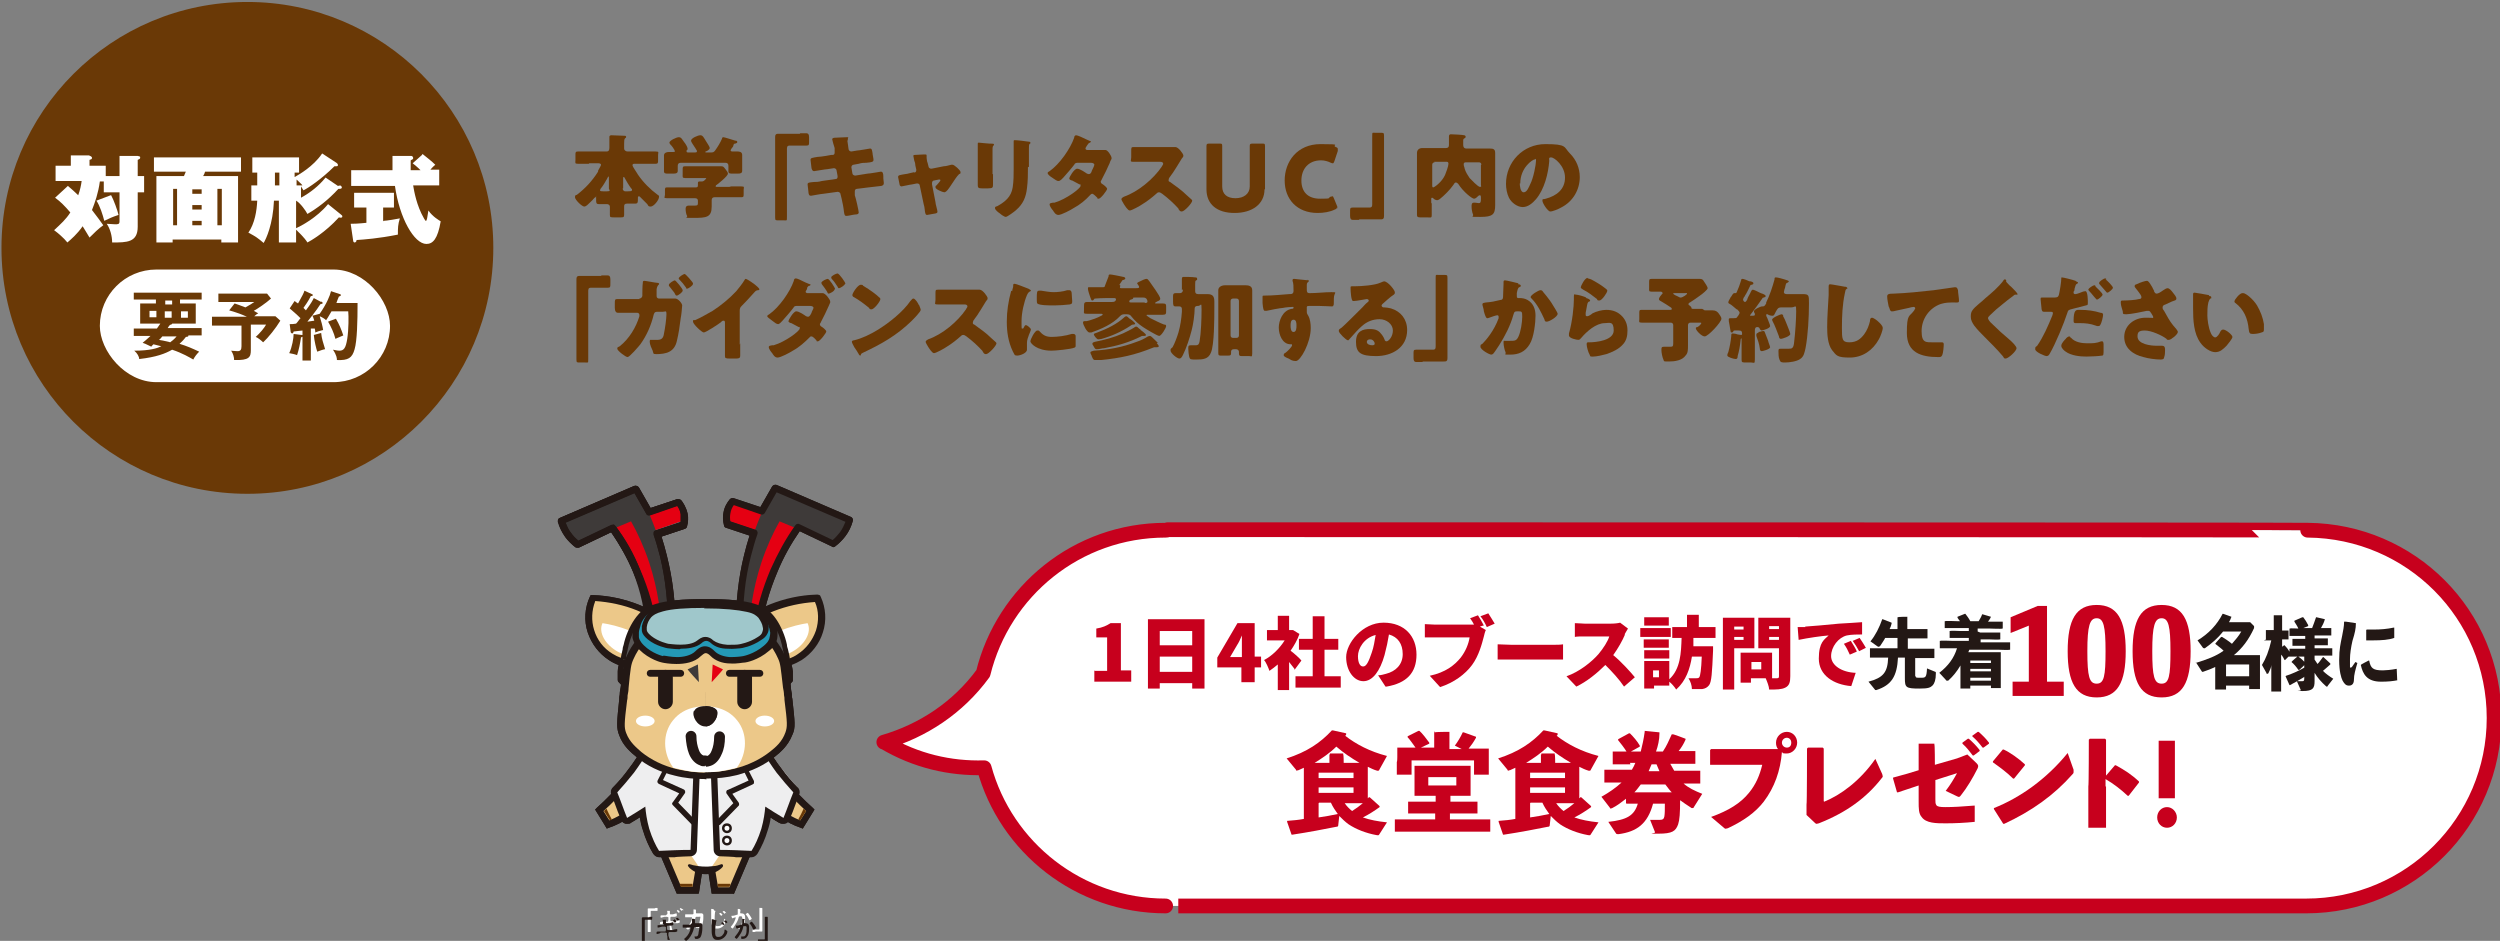 <?xml version="1.0" encoding="UTF-8"?>
<svg id="_レイヤー_2" xmlns="http://www.w3.org/2000/svg" version="1.1" viewBox="0 0 508.3 191.3">
  <rect x="0" y="0" width="508.3" height="191.3" fill="#808080" stroke="none"/>
  <!-- Generator: Adobe Illustrator 29.6.1, SVG Export Plug-In . SVG Version: 2.1.1 Build 9)  -->
  <defs>
    <style>
      .st0 {
        fill: #9fc7cb;
      }

      .st1 {
        fill: #eeeeef;
      }

      .st2 {
        fill: #3e3a39;
      }

      .st3 {
        fill: #231815;
      }

      .st4 {
        fill: #595757;
      }

      .st5 {
        fill: #6a3906;
      }

      .st6 {
        fill: #c7001d;
      }

      .st7, .st8 {
        fill: #fff;
      }

      .st9 {
        fill: #b4b4b5;
      }

      .st10 {
        fill: #ecc889;
      }

      .st8 {
        stroke: #c7001d;
        stroke-linecap: round;
        stroke-linejoin: round;
        stroke-width: 3px;
      }

      .st11 {
        fill: #2499b6;
      }

      .st12 {
        fill: #e50012;
      }

      .st13 {
        fill: #9e9e9f;
      }
    </style>
  </defs>
  <g>
    <path class="st8" d="M469.3,107.8h0c0-.1-231.9-.1-231.9-.1h0c-.1.1-.2.1-.4.1-18,0-33,12.4-37.1,29.1-5.1,7-12.3,11.7-20.2,14,0,0,0,0,.1,0,6.4,3.8,13.4,5.4,20.3,5.2,4.4,16.2,19.3,28.1,36.9,28.1-.2,0,231.8,0,231.9,0,21.1,0,38.2-17.1,38.2-38.2s-16.9-38-37.9-38.2Z"/>
    <g>
      <g>
        <g>
          <path class="st11" d="M157.4,128.5c0,.4,0,.9-.2,1.6-.2.7-.7,1.2-1.3,1.7-2.2,1.9-4.5,2.3-4.5,2.3-1,.2-4.5.7-6.4-1.1-.3-.3-.8-.9-1.6-.9-.7,0-1.3.6-1.5.9-2.2,2.2-6.6,1.3-7.1,1.1,0,0-2.4-.5-4.3-2.4-.9-.9-1.1-1.6-1.2-2,0-.5,0-.8,0-1.1,0-.4.2-.9.4-1.5.2-.5.4-1.1.8-1.7.9-1.3,2.7-2.9,13-2.9,10,0,11.9,1.6,12.8,2.9.8,1.1,1.1,2.3,1.2,3.1h0Z"/>
          <path class="st3" d="M137.5,135c-1.3,0-2.5-.2-2.9-.3h0c-.1,0-2.6-.6-4.6-2.6-.8-.8-1.2-1.6-1.4-2.4,0-.4,0-.9,0-1.3,0-.6.2-1.1.4-1.6.2-.7.5-1.3.9-1.8.5-.8,1.3-1.6,3.4-2.2,2.2-.7,5.5-1,10.2-1,4.6,0,7.9.3,10,1,2,.6,2.8,1.5,3.3,2.2.7,1,1.1,2.1,1.3,3.4h0c0,.7,0,1.3-.2,1.9-.3,1-1,1.6-1.5,2-2.3,2-4.8,2.4-4.9,2.4h0c-.5,0-1.7.3-3,.2-1.7,0-3.1-.6-4-1.5,0,0,0,0,0,0-.2-.2-.6-.6-1-.6-.4,0-.7.4-1,.6,0,0,0,0,0,0-1.3,1.3-3.3,1.6-4.9,1.6ZM134.9,133.3c.3,0,1.5.3,2.8.3,1.2,0,2.8-.3,3.7-1.2,0,0,0,0,0,0,.3-.3,1-1,1.9-1,1,0,1.6.6,2,1,0,0,0,0,0,0,.7.7,1.8,1.1,3.1,1.2,1.2,0,2.2-.1,2.7-.2,0,0,2.2-.4,4.2-2.1.6-.5.9-.9,1.1-1.4.1-.4.2-.8.2-1.3h0c-.2-1.1-.5-2-1.1-2.8-.4-.6-1-1.2-2.6-1.7-2-.6-5.2-.9-9.6-.9,0,0-.1,0-.2,0-4.4,0-7.6.3-9.6.9-1.6.5-2.2,1.1-2.6,1.7-.3.4-.6,1-.7,1.5-.1.4-.3.9-.3,1.3h0c0,.3,0,.6,0,.9,0,.2.1.8,1,1.7,1.7,1.7,3.9,2.2,3.9,2.2Z"/>
        </g>
        <g>
          <path class="st0" d="M150.5,131.3c-.9.1-3.9.5-5.7-.8-.3-.2-.7-.6-1.4-.6-.6,0-1.1.4-1.3.6-1.9,1.6-5.9.9-6.3.8,0,0-2.1-.4-3.8-1.7-.8-.6-1-1.1-1-1.5,0-.3,0-.6,0-.8h0c.1-.6.4-1.4,1-2.2.8-.9,2.4-2.1,11.4-2.1,8.8,0,10.5,1.1,11.3,2.1.7.8.9,1.6,1,2.2h0c0,.3,0,.7-.2,1.1-.2.5-.6.9-1.1,1.2-2,1.3-4,1.6-4,1.6Z"/>
          <path class="st3" d="M138.2,132c-1.2,0-2.2-.2-2.5-.2,0,0-2.3-.4-4-1.8-.7-.6-1.1-1.1-1.2-1.7,0-.3,0-.6,0-1,.2-.9.6-1.8,1.2-2.5.4-.5,1.1-1.1,2.9-1.5,1.9-.5,4.8-.7,8.9-.7,9,0,10.7,1.2,11.6,2.2.6.7,1,1.5,1.2,2.5h0c0,.5,0,1-.2,1.4-.3.7-.8,1.1-1.3,1.4-2,1.4-4.1,1.7-4.2,1.7h0c-.4,0-1.5.2-2.6.1-1.5,0-2.6-.4-3.4-1.1,0,0,0,0,0,0-.2-.2-.6-.5-1-.5-.4,0-.8.3-1,.5,0,0,0,0,0,0-1.1.9-2.8,1.1-4.2,1.1ZM143.3,123.6c-3.9,0-6.7.2-8.5.7-1.5.4-2,.8-2.4,1.2-.5.6-.8,1.2-.9,2h0c0,.2,0,.4,0,.6.1.6.7,1,.9,1.2,1.5,1.2,3.5,1.6,3.5,1.6.4,0,4.2.7,5.9-.7,0,0,0,0,0,0,.3-.2.8-.7,1.6-.7.8,0,1.3.4,1.6.7,0,0,0,0,0,0,.7.5,1.6.8,2.9.9,1,0,2,0,2.4-.1,0,0,2-.3,3.8-1.5.5-.3.8-.6.9-1,.1-.3.2-.6.1-.9h0c-.1-.8-.5-1.4-.9-2-.4-.4-.9-.9-2.4-1.2-1.8-.4-4.6-.7-8.5-.7,0,0-.1,0-.2,0Z"/>
        </g>
        <g>
          <rect class="st10" x="139.7" y="172" width="7.1" height="4"/>
          <g>
            <g>
              <g>
                <path class="st10" d="M144.6,176.4c.3,1.6.5,3.1.8,4.7h3.3c1-2.3,2-4.6,3-6.9.8-1.2,1.7-2.9,2.4-5,1.1-3.3,1-6.2.8-8"/>
                <path class="st3" d="M149.1,181.7h-4.4l-.8-5.2,1.4-.2.7,4.1h2.3l2.8-6.6h0c1-1.5,1.7-3.1,2.3-4.8.8-2.5,1.1-5.1.8-7.8h1.4c.3,2.7,0,5.5-.9,8.2-.6,1.8-1.4,3.5-2.4,5.1l-3.1,7.3Z"/>
              </g>
              <g>
                <path class="st10" d="M152,148.8c1.8,3.2,4.3,6.9,7.6,10.7,1.8,2,3.5,3.7,5.2,5.3-.6,1-1.2,1.9-1.8,2.9-2.3-.8-5.4-2.4-7.5-5.6-.2-.3-.4-.7-.6-1"/>
                <path class="st3" d="M163.3,168.5l-.5-.2c-1.5-.5-2.8-1.2-4-2-1.6-1.1-2.9-2.3-3.9-3.8-.2-.3-.5-.7-.7-1.1l1.2-.7c.2.3.4.7.6,1,1.5,2.2,3.8,3.9,6.7,5.1l1.2-1.9c-1.7-1.6-3.3-3.2-4.8-4.9-2.9-3.3-5.5-6.9-7.7-10.8l1.2-.7c2.1,3.8,4.7,7.3,7.5,10.5,1.6,1.8,3.3,3.6,5.1,5.2l.4.4-2.4,3.9Z"/>
              </g>
            </g>
            <path id="_手先" data-name="手先" class="st5" d="M163.9,164.9c-.4.6-.8,1.3-1.2,1.9-.1,0-.3-.1-.4-.2.4-.7.8-1.5,1.1-2.2.2.2.3.3.5.5Z"/>
            <path id="_足先" data-name="足先" class="st5" d="M148.2,180.3c-.8,0-1.6,0-2.3,0,0-.2,0-.4,0-.6.9,0,1.8,0,2.6,0,0,.2-.1.4-.2.6Z"/>
            <g>
              <g>
                <path class="st10" d="M142.2,176.4c-.3,1.6-.5,3.1-.8,4.7h-3.3c-1-2.3-2-4.6-3-6.9-.8-1.2-1.7-2.9-2.4-5-1.1-3.3-1-6.2-.8-8"/>
                <path class="st3" d="M142,181.7h-4.4l-3.1-7.3c-1-1.6-1.8-3.3-2.4-5.1-.8-2.7-1.1-5.5-.9-8.3h1.4c-.3,2.8,0,5.4.8,7.9.5,1.7,1.3,3.3,2.3,4.8h0c0,0,2.8,6.6,2.8,6.6h2.3l.7-4.1,1.4.2-.8,5.2Z"/>
              </g>
              <g>
                <path class="st10" d="M134.8,148.8c-1.8,3.2-4.3,6.9-7.6,10.7-1.8,2-3.5,3.7-5.2,5.3.6,1,1.2,1.9,1.8,2.9,2.3-.8,5.4-2.4,7.5-5.6.2-.3.4-.7.6-1"/>
                <path class="st3" d="M123.4,168.5l-2.4-3.9.4-.4c1.8-1.6,3.5-3.4,5.1-5.2,2.8-3.2,5.4-6.8,7.5-10.5l1.2.7c-2.2,3.8-4.8,7.5-7.7,10.8-1.5,1.7-3.1,3.4-4.8,4.9l1.2,1.9c2.9-1.2,5.1-2.9,6.7-5.1.2-.3.4-.6.6-1l1.2.7c-.2.4-.4.7-.7,1.1-1,1.5-2.3,2.8-3.9,3.8-1.2.8-2.5,1.5-4,2l-.5.2Z"/>
              </g>
            </g>
            <path id="_手先1" data-name="手先" class="st5" d="M122.8,164.9c.4.6.8,1.3,1.2,1.9.1,0,.3-.1.4-.2-.4-.7-.8-1.5-1.1-2.2-.2.2-.3.3-.5.5Z"/>
            <path id="_足先1" data-name="足先" class="st5" d="M138.5,180.3c.8,0,1.6,0,2.3,0,0-.2,0-.4,0-.6-.9,0-1.8,0-2.6,0,0,.2.1.4.2.6Z"/>
          </g>
          <rect class="st10" x="139.9" y="172" width="7.1" height="4.6"/>
          <path class="st1" d="M140.3,159.1c.4-.8,2.1-.8,3.2-.8,1.1,0,2.5,0,2.9.8.4,1-1.1,3.3-3,3.3-1.9,0-3.5-2.4-3-3.3Z"/>
          <path class="st1" d="M146.4,159.1c-.4-.8-2.1-.8-3.2-.8-1.1,0-2.5,0-2.9.8-.4,1,1.1,3.3,3,3.3,1.9,0,3.5-2.4,3-3.3Z"/>
          <g>
            <path class="st1" d="M162.2,160.1c-1.2-1.2-2.3-2.6-3.3-3.9-1-1.3-1.9-2.7-2.7-4.1-.3-.4-.7-.7-1.2-.7s-.3,0-.5,0l-2,.8-9.1,2.5-9.1-2.5-2-.8c-.2,0-.3,0-.5,0-.5,0-.9.2-1.2.7-.8,1.4-1.7,2.8-2.7,4.1-1,1.4-2.1,2.7-3.3,3.9-.4.4-.5,1-.3,1.4l1.3,3.5.7,1.7c.1.4.5.7.9.8.1,0,.3,0,.4,0,.3,0,.5,0,.7-.2l1-.6.8-.5c.1.9.3,1.7.6,2.6.5,1.7,1.2,3.3,2.1,4.8.3.4.7.7,1.2.7s0,0,0,0h3.2c0-.1,6.1-.2,6.1-.2h6.1c0,.1,3.2.2,3.2.2,0,0,0,0,0,0,.5,0,.9-.3,1.2-.7.9-1.5,1.6-3.1,2.1-4.8.3-.8.4-1.7.6-2.6l.8.5,1,.6c.2.1.5.2.7.2s.3,0,.4,0c.4-.1.7-.4.9-.8l.7-1.7,1.3-3.5c.2-.5,0-1.1-.3-1.4Z"/>
            <path class="st3" d="M131.8,152.8s0,0,0,0l2,.8h0s0,0,0,0l9.1,2.5h.4c0,0,.4,0,.4,0l9.1-2.5h0s0,0,0,0l2-.8s0,0,0,0c0,0,0,0,0,0,.9,1.5,1.8,2.9,2.8,4.2,1,1.4,2.2,2.8,3.4,4l-1.3,3.5-.7,1.7-1-.6-.8-.5-1.8-1.1-.3,2.1c-.1.8-.3,1.6-.6,2.4-.5,1.6-1.1,3.1-2,4.5h-3.2c0-.1,0-.1,0-.1h0s-6.1-.1-6.1-.1h0s0,0,0,0h-6.1c0,.1,0,.1,0,.1h0s-3.2.1-3.2.1c-.9-1.4-1.5-2.9-2-4.5-.2-.8-.4-1.6-.6-2.4l-.3-2.1-1.8,1.1-.8.5-1,.6-.7-1.7-1.3-3.5c1.2-1.3,2.3-2.6,3.4-4,1-1.4,2-2.8,2.8-4.2,0,0,0,0,0,0M155,151.4c-.2,0-.3,0-.5,0l-2,.8-9.1,2.5-9.1-2.5-2-.8c-.2,0-.3,0-.5,0-.5,0-.9.2-1.2.7-.8,1.4-1.7,2.8-2.7,4.1-1,1.4-2.1,2.7-3.3,3.9-.4.4-.5,1-.3,1.4l1.3,3.5.7,1.7c.1.4.5.7.9.8.1,0,.3,0,.4,0,.3,0,.5,0,.7-.2l1-.6.8-.5c.1.9.3,1.7.6,2.6.5,1.7,1.2,3.3,2.1,4.8.3.4.7.7,1.2.7s0,0,0,0h3.2c0-.1,6.1-.2,6.1-.2h6.1c0,.1,3.2.2,3.2.2,0,0,0,0,0,0,.5,0,.9-.3,1.2-.7.9-1.5,1.6-3.1,2.1-4.8.3-.8.4-1.7.6-2.6l.8.5,1,.6c.2.1.5.2.7.2s.3,0,.4,0c.4-.1.7-.4.9-.8l.7-1.7,1.3-3.5c.2-.5,0-1.1-.3-1.4-1.2-1.2-2.3-2.6-3.3-3.9-1-1.3-1.9-2.7-2.7-4.1-.3-.4-.7-.7-1.2-.7h0Z"/>
          </g>
          <g>
            <rect class="st13" x="141.1" y="164.5" width="1.1" height="4.1" rx=".6" ry=".6"/>
            <path class="st3" d="M141.6,168.8h0c-.4,0-.8-.3-.8-.8v-3c0-.4.3-.8.8-.8s.8.3.8.8v3c0,.4-.3.8-.8.8ZM141.6,164.6c-.2,0-.4.2-.4.4v3c0,.2.2.4.4.4h0c.2,0,.4-.2.4-.4v-3c0-.2-.2-.4-.4-.4Z"/>
          </g>
          <g>
            <rect class="st13" x="144.5" y="164.5" width="1.1" height="4.1" rx=".6" ry=".6"/>
            <path class="st3" d="M145.1,168.8h0c-.4,0-.8-.3-.8-.8v-3c0-.4.3-.8.8-.8s.8.3.8.8v3c0,.4-.3.8-.8.8ZM145.1,164.6c-.2,0-.4.2-.4.4v3c0,.2.2.4.4.4h0c.2,0,.4-.2.4-.4v-3c0-.2-.2-.4-.4-.4Z"/>
          </g>
          <g>
            <path class="st2" d="M145,174h-3.2c-.4-.7-.8-1.7-1.1-2.9-.3-1.2-.3-2.2-.3-3h5.9c0,.8,0,1.8-.2,2.9-.3,1.3-.7,2.3-1.1,3Z"/>
            <path class="st3" d="M145,174.5h-3.2c-.2,0-.4-.1-.5-.3-.5-1-.9-2-1.1-3-.2-1-.4-2.1-.3-3.1,0-.3.2-.5.5-.5h5.9c.3,0,.5.2.5.5,0,1,0,2-.3,3-.2,1.1-.6,2.2-1.1,3.2,0,.2-.3.3-.5.3ZM142.1,173.4h2.5c.4-.8.7-1.7.9-2.6.2-.7.2-1.5.2-2.2h-4.8c0,.8.1,1.6.3,2.4.2.9.5,1.7.9,2.5Z"/>
          </g>
        </g>
        <g>
          <g>
            <path id="_顔の輪郭" data-name="顔の輪郭" class="st10" d="M143.3,125c1.2,0,3.1.2,5.2.7,2,.5,4.4,1.1,6.7,3.1.5.4,2.3,2,3.6,4.9.6,1.4.6,2,1.3,7.6.6,5.6.8,6.5.2,7.9-.8,2-2.2,3.2-3.3,4.2-4.8,3.9-10.8,4.3-13.6,4.3"/>
            <path class="st3" d="M143.4,158.4v-1.4c2.1,0,4-.2,5.9-.7,2.8-.7,5.3-1.9,7.3-3.5,1-.8,2.4-1.9,3.1-3.9.4-1.2.4-1.8-.2-6.6,0-.3,0-.6-.1-1,0-.5-.1-1-.2-1.5-.5-4.3-.5-4.8-1-5.9-1.1-2.5-2.7-4.1-3.4-4.6-2.2-1.9-4.4-2.4-6.4-2.9-1.6-.4-3.3-.7-5-.7v-1.4c1.8,0,3.6.3,5.4.7,2,.5,4.5,1.2,7,3.2.9.8,2.6,2.4,3.8,5.1.6,1.3.7,2,1.2,6.3,0,.5.1,1,.2,1.5,0,.3,0,.7.1,1,.5,4.8.7,5.8,0,7.3-.9,2.3-2.5,3.6-3.5,4.4-2.2,1.8-4.8,3-7.8,3.8-2,.5-4.1.7-6.2.7Z"/>
          </g>
          <g>
            <path id="_顔の輪郭1" data-name="顔の輪郭" class="st10" d="M143.4,125c-1.2,0-3.1.2-5.2.7-2,.5-4.4,1.1-6.7,3.1-.5.4-2.3,2-3.6,4.9-.6,1.4-.6,2-1.3,7.6-.6,5.6-.8,6.5-.2,7.9.8,2,2.2,3.2,3.3,4.2,4.8,3.9,10.8,4.3,13.6,4.3"/>
            <path class="st3" d="M143.4,158.4c-2.2,0-4.3-.2-6.2-.7-3-.7-5.7-2-7.8-3.8-1.1-.9-2.7-2.2-3.5-4.4-.6-1.5-.5-2.5,0-7.3,0-.3,0-.6.1-1,0-.5.1-1,.2-1.5.5-4.3.6-5,1.2-6.3,1.2-2.7,2.9-4.3,3.8-5.1,2.4-2.1,4.9-2.7,7-3.2,1.8-.4,3.6-.7,5.4-.7v1.4c-1.7,0-3.4.3-5,.7-2,.5-4.2,1.1-6.4,2.9-.7.6-2.3,2.1-3.4,4.6-.5,1.1-.6,1.7-1,5.9,0,.5-.1,1-.2,1.5,0,.3,0,.7-.1,1-.6,4.8-.6,5.5-.2,6.6.7,1.9,2.1,3,3.1,3.9,2,1.6,4.4,2.8,7.3,3.5,1.9.4,3.8.7,5.9.7v1.4Z"/>
          </g>
        </g>
        <g>
          <g>
            <path id="_ゴーグルひも" data-name="ゴーグルひも" class="st4" d="M143.5,145.9c-1.9,0-4.8-.2-8-1.3-4.8-1.7-7.9-4.6-9.4-6.3,0-.5,0-1,0-1.7.1-1,.4-1.8.7-2.4,1.5,1.6,4.5,4.3,9.1,5.9,3.1,1.1,5.8,1.3,7.7,1.2"/>
            <path class="st3" d="M143.2,146.4c-2.7,0-5.4-.5-7.9-1.4-3.6-1.3-7-3.5-9.6-6.4,0,0-.1-.2-.1-.3,0-.6,0-1.2,0-1.8,0-.9.3-1.7.7-2.5,0-.2.2-.3.4-.3.2,0,.4,0,.5.2,2.5,2.6,5.6,4.6,8.9,5.7,2.4.8,5,1.2,7.5,1.2h.5s0,1.1,0,1.1h-.5c-.1,0-.2,0-.3,0-2.6,0-5.2-.4-7.6-1.3-3.2-1.1-6.3-3-8.7-5.4-.2.5-.3,1-.3,1.4,0,.5,0,.9,0,1.4,2.5,2.7,5.6,4.8,9.1,6,2.5.9,5.1,1.3,7.8,1.3h.5s0,1.1,0,1.1h-.5c0,0-.2,0-.3,0Z"/>
          </g>
          <g>
            <path id="_ゴーグルひも1" data-name="ゴーグルひも" class="st4" d="M143.2,145.9c1.9,0,4.8-.2,8-1.3,4.8-1.7,7.9-4.6,9.4-6.3,0-.5,0-1,0-1.7-.1-1-.4-1.8-.7-2.4-1.5,1.6-4.5,4.3-9.1,5.9-3.1,1.1-5.8,1.3-7.7,1.2"/>
            <path class="st3" d="M143.5,146.4c0,0-.2,0-.3,0h-.5s0-1.1,0-1.1h.5c2.7,0,5.3-.4,7.8-1.3,3.4-1.2,6.5-3.3,9.1-6,0-.5,0-.9,0-1.4,0-.5-.2-1-.3-1.4-2.5,2.4-5.5,4.3-8.7,5.4-2.5.9-5.2,1.3-7.9,1.3h-.5s0-1.1,0-1.1h.5c2.6,0,5.1-.4,7.5-1.2,3.3-1.2,6.4-3.1,8.9-5.7.1-.1.3-.2.5-.2.2,0,.3.1.4.3.4.8.6,1.7.7,2.5,0,.6,0,1.2,0,1.8,0,.1,0,.2-.1.3-2.6,2.9-6,5.1-9.6,6.4-2.5.9-5.2,1.4-7.9,1.4Z"/>
          </g>
          <polygon class="st9" points="139.9 144.9 139.2 144.7 139.6 142.6 139.3 142.6 139.4 141.9 140.1 142 140.4 142.4 139.9 144.9"/>
          <path class="st9" d="M142.4,145.2h-1.3c0-.1-.3-.5-.3-.5v-.6s.8,0,.8,0v.2s.6,0,.6,0v-.4s-.9,0-.9,0l-.3-.4v-1c0,0,.5-.3.5-.3h1.4c0,.1.3.5.3.5l-.2,2.2-.4.3ZM141.6,143.3h.6c0,0,0-.2,0-.2h-.6s0,.2,0,.2Z"/>
          <polygon class="st9" points="144.5 145.3 143.9 144.9 144.9 143.3 144.9 143.1 144.5 143.1 144.5 143.5 143.8 143.5 143.7 142.8 144.1 142.4 145.2 142.3 145.6 142.7 145.7 143.4 145.6 143.6 144.5 145.3"/>
          <path class="st9" d="M147,145l-.4-.3-.5-2.1.3-.4,1.3-.3.4.3v.6c.1,0-.6.2-.6.2v-.2c0,0-.6.1-.6.1v.4c0,0,1-.2,1-.2l.4.3.2,1-.3.4-1.3.3ZM147.1,143.9v.3c0,0,.7-.2.7-.2v-.3c0,0-.7.1-.7.1Z"/>
        </g>
        <g>
          <g>
            <path class="st10" d="M129.7,123.6c4.7,1.8,7.8,4.4,9.3,6-2.7,5.7-10.3,7-14.9,4-3.8-2.4-5.6-7.5-3.6-11.9,2.1,0,5.4.5,9.2,1.9Z"/>
            <path class="st3" d="M129.7,135.8c-.5,0-1,0-1.4,0-1.7-.2-3.2-.7-4.5-1.6-2-1.3-3.5-3.3-4.3-5.6-.8-2.4-.6-5,.4-7.2l.2-.4h.5c3.2.1,6.4.8,9.4,2,2.5,1,4.8,2.3,6.9,3.9.3.2.4.7.1,1-.2.3-.7.4-1,.1-2-1.5-4.2-2.8-6.6-3.7-2.7-1.1-5.6-1.7-8.5-1.9-.7,1.8-.8,3.9-.2,5.8.6,2,2,3.7,3.7,4.8,1.1.7,2.5,1.2,3.9,1.4,1.4.2,2.9,0,4.3-.4.4-.1.8.1.9.5.1.4-.1.8-.5.9-1.1.3-2.3.5-3.5.5Z"/>
          </g>
          <g>
            <path class="st10" d="M157,123.6c-4.7,1.8-7.8,4.4-9.3,6,2.7,5.7,10.3,7,14.9,4,3.8-2.4,5.6-7.5,3.6-11.9-2.1,0-5.4.5-9.2,1.9Z"/>
            <path class="st3" d="M157,135.8c-1.2,0-2.3-.2-3.5-.5-.4-.1-.6-.5-.5-.9.1-.4.5-.6.9-.5,1.4.4,2.9.5,4.3.4,1.5-.2,2.8-.6,3.9-1.4,1.7-1.1,3-2.8,3.7-4.8.6-1.9.6-4-.2-5.8-2.9.2-5.7.8-8.5,1.9-2.4.9-4.6,2.2-6.6,3.7-.3.2-.7.2-1-.1-.2-.3-.2-.7.1-1,2.1-1.6,4.4-2.9,6.9-3.9,3-1.2,6.2-1.9,9.4-2h.5s.2.4.2.4c1,2.2,1.2,4.8.4,7.2-.7,2.3-2.3,4.3-4.3,5.6-1.3.8-2.9,1.4-4.5,1.6-.5,0-.9,0-1.4,0Z"/>
          </g>
        </g>
        <g>
          <path class="st2" d="M134.4,128.8c.7-.4,1.4-.9,2.1-1.3.1-4.6-.3-11.2-2.8-18.6-1.3-3.9-2.9-7.1-4.4-9.8-5,2.2-10.1,4.3-15.1,6.5.2.7.6,1.8,1.4,2.9.7.9,1.4,1.6,1.9,2,3.6-1.5,7.2-3,10.8-4.5,1.3,2.3,2.6,5.1,3.7,8.4,1.8,5.5,2.4,10.5,2.5,14.2Z"/>
          <path class="st12" d="M132.5,128.6c.8,0,1.5,0,2.3.1-.2-3.3-.7-7.2-1.8-11.6-.8-3.2-1.8-5.9-2.8-8.3,2.9-1,5.8-2,8.7-3,0-.3.2-.9.1-1.6-.2-1-.7-1.7-.9-1.9-2.8.9-5.7,1.8-8.6,3-1.7.6-3.4,1.3-5,2,1.6,2.2,3.4,5.1,4.9,8.8,2,4.9,2.8,9.4,3.1,12.6Z"/>
          <path class="st3" d="M133.8,129.6c-.4,0-.7,0-1-.1-.3,0-.5-.3-.5-.6-.6-4.3-1.8-8.5-3.5-12.5-1.2-2.9-2.8-5.6-4.5-8.2l-6.5,3.1c-.2.1-.5,0-.7,0-.8-.6-1.5-1.3-2.1-2.1-.7-1-1.2-2-1.5-3.1,0-.3,0-.7.4-.8l15.1-6.5c.3-.1.7,0,.9.3l2.4,4.2,5.4-1.8c.3,0,.6,0,.8.2.4.5,1,1.4,1.3,2.7.2.9.1,1.8-.1,2.6,0,.2-.2.4-.4.5l-4.8,1.6c.4,1.3.8,2.6,1.1,3.9,1.2,4.8,1.8,9.8,1.7,14.8,0,.1,0,.3-.1.4-.3.4-1,1.1-2.1,1.4-.4.1-.8.2-1.1.2ZM133.6,128.2c.3,0,.6,0,1,0,.6-.2,1-.5,1.2-.8,0-4.8-.5-9.6-1.6-14.2-.4-1.5-.8-3-1.3-4.4,0-.2,0-.4,0-.5s.2-.3.4-.4l5.1-1.7c0-.5,0-1.1,0-1.6-.1-.7-.4-1.3-.7-1.7l-5.5,1.9c-.3.1-.7,0-.8-.3l-2.4-4.2-14,6c.3.8.6,1.5,1.1,2.1.4.6.9,1.1,1.5,1.6l6.7-3.2c.3-.1.7,0,.9.2,2,2.8,3.7,5.8,5,8.9,1.7,3.9,2.9,8.1,3.5,12.4Z"/>
        </g>
        <g>
          <path class="st2" d="M152.4,128.8c-.7-.4-1.4-.9-2.1-1.3-.1-4.6.3-11.2,2.8-18.6,1.3-3.9,2.9-7.1,4.4-9.8,5,2.2,10.1,4.3,15.1,6.5-.2.7-.6,1.8-1.4,2.9-.7.9-1.4,1.6-1.9,2-3.6-1.5-7.2-3-10.8-4.5-1.3,2.3-2.6,5.1-3.7,8.4-1.8,5.5-2.4,10.5-2.5,14.2Z"/>
          <path class="st12" d="M154.3,128.6c-.8,0-1.5,0-2.3.1.2-3.3.7-7.2,1.8-11.6.8-3.2,1.8-5.9,2.8-8.3-2.9-1-5.8-2-8.7-3,0-.3-.2-.9-.1-1.6.2-1,.7-1.7.9-1.9,2.8.9,5.7,1.8,8.6,3,1.7.6,3.4,1.3,5,2-1.6,2.2-3.4,5.1-4.9,8.8-2,4.9-2.8,9.4-3.1,12.6Z"/>
          <path class="st3" d="M152.9,129.6c-.3,0-.7,0-1.1-.2-1.1-.3-1.8-1-2.1-1.4,0-.1-.1-.3-.1-.4,0-5,.5-10,1.7-14.8.3-1.3.7-2.6,1.1-3.9l-4.8-1.6c-.2,0-.4-.3-.4-.5-.2-.8-.3-1.7-.1-2.6.2-1.2.8-2.1,1.3-2.7.2-.2.5-.3.8-.2l5.4,1.8,2.4-4.2c.2-.3.6-.4.9-.3l15.1,6.5c.3.1.5.5.4.8-.3,1.1-.8,2.2-1.5,3.1-.6.8-1.3,1.5-2.1,2.1-.2.2-.5.2-.7,0l-6.5-3.1c-1.8,2.6-3.3,5.3-4.5,8.2-1.7,4-2.9,8.2-3.5,12.5,0,.3-.2.5-.5.6-.3,0-.6.1-1,.1ZM151,127.3c.2.3.6.6,1.2.8.4.1.7.1,1,0,.6-4.3,1.8-8.4,3.5-12.4,1.4-3.1,3-6.1,5-8.9.2-.3.6-.4.9-.2l6.7,3.2c.6-.5,1-1,1.5-1.6.5-.7.8-1.4,1.1-2.1l-14-6-2.4,4.2c-.2.3-.5.4-.8.3l-5.5-1.9c-.3.4-.6,1-.7,1.7-.1.5-.1,1.1,0,1.6l5.1,1.7c.2,0,.3.2.4.4s0,.4,0,.5c-.5,1.4-.9,2.9-1.3,4.4-1.2,4.6-1.7,9.4-1.6,14.2Z"/>
        </g>
        <path id="_おしり" data-name="おしり" class="st3" d="M138.2,175.7c.4,0,.8.1,1.2.2,2.2.4,4.4.4,6.6.2.9,0,1.8-.2,2.6-.4.1,0,.2,0,.3.2,0,0,0,.2,0,.2-.2.1-.4.3-.6.4-2.7,1.5-6.2,1.6-8.9.3-.4-.2-.8-.4-1.2-.7-.2-.1,0-.4.2-.4h0Z"/>
        <path class="st12" d="M132.5,128.6c.8,0,1.5,0,2.3.1-.2-3.3-.7-7.2-1.8-11.6-.8-3.2-1.8-5.9-2.8-8.3,2.9-1,5.8-2,8.7-3,0-.3.2-.9.1-1.6-.2-1-.7-1.7-.9-1.9-2.8.9-5.7,1.8-8.6,3-1.7.6-3.4,1.3-5,2,1.6,2.2,3.4,5.1,4.9,8.8,2,4.9,2.8,9.4,3.1,12.6Z"/>
        <path class="st2" d="M134.4,128.8c.7-.4,1.4-.9,2.1-1.3.1-4.6-.3-11.2-2.8-18.6-1.3-3.9-2.9-7.1-4.4-9.8-5,2.2-10.1,4.3-15.1,6.5.2.7.6,1.8,1.4,2.9.7.9,1.4,1.6,1.9,2,3.6-1.5,7.2-3,10.8-4.5,1.3,2.3,2.6,5.1,3.7,8.4,1.8,5.5,2.4,10.5,2.5,14.2Z"/>
        <path class="st3" d="M133.8,129.6c-.4,0-.7,0-1-.1-.3,0-.5-.3-.5-.6-.6-4.3-1.8-8.5-3.5-12.5-1.2-2.9-2.8-5.6-4.5-8.2l-6.5,3.1c-.2.1-.5,0-.7,0-.8-.6-1.5-1.3-2.1-2.1-.7-1-1.2-2-1.5-3.1,0-.3,0-.7.4-.8l15.1-6.5c.3-.1.7,0,.9.3l2.4,4.2,5.4-1.8c.3,0,.6,0,.8.2.4.5,1,1.4,1.3,2.7.2.9.1,1.8-.1,2.6,0,.2-.2.4-.4.5l-4.8,1.6c.4,1.3.8,2.6,1.1,3.9,1.2,4.8,1.8,9.8,1.7,14.8,0,.1,0,.3-.1.4-.3.4-1,1.1-2.1,1.4-.4.1-.8.2-1.1.2ZM133.6,128.2c.3,0,.6,0,1,0,.6-.2,1-.5,1.2-.8,0-4.8-.5-9.6-1.6-14.2-.4-1.5-.8-3-1.3-4.4,0-.2,0-.4,0-.5s.2-.3.4-.4l5.1-1.7c0-.5,0-1.1,0-1.6-.1-.7-.4-1.3-.7-1.7l-5.5,1.9c-.3.1-.7,0-.8-.3l-2.4-4.2-14,6c.3.8.6,1.5,1.1,2.1.4.6.9,1.1,1.5,1.6l6.7-3.2c.3-.1.7,0,.9.2,2,2.8,3.7,5.8,5,8.9,1.7,3.9,2.9,8.1,3.5,12.4Z"/>
        <path class="st12" d="M154.3,128.6c-.8,0-1.5,0-2.3.1.2-3.3.7-7.2,1.8-11.6.8-3.2,1.8-5.9,2.8-8.3-2.9-1-5.8-2-8.7-3,0-.3-.2-.9-.1-1.6.2-1,.7-1.7.9-1.9,2.8.9,5.7,1.8,8.6,3,1.7.6,3.4,1.3,5,2-1.6,2.2-3.4,5.1-4.9,8.8-2,4.9-2.8,9.4-3.1,12.6Z"/>
        <path class="st2" d="M152.4,128.8c-.7-.4-1.4-.9-2.1-1.3-.1-4.6.3-11.2,2.8-18.6,1.3-3.9,2.9-7.1,4.4-9.8,5,2.2,10.1,4.3,15.1,6.5-.2.7-.6,1.8-1.4,2.9-.7.9-1.4,1.6-1.9,2-3.6-1.5-7.2-3-10.8-4.5-1.3,2.3-2.6,5.1-3.7,8.4-1.8,5.5-2.4,10.5-2.5,14.2Z"/>
        <path class="st3" d="M152.9,129.6c-.3,0-.7,0-1.1-.2-1.1-.3-1.8-1-2.1-1.4,0-.1-.1-.3-.1-.4,0-5,.5-10,1.7-14.8.3-1.3.7-2.6,1.1-3.9l-4.8-1.6c-.2,0-.4-.3-.4-.5-.2-.8-.3-1.7-.1-2.6.2-1.2.8-2.1,1.3-2.7.2-.2.5-.3.8-.2l5.4,1.8,2.4-4.2c.2-.3.6-.4.9-.3l15.1,6.5c.3.1.5.5.4.8-.3,1.1-.8,2.2-1.5,3.1-.6.8-1.3,1.5-2.1,2.1-.2.2-.5.2-.7,0l-6.5-3.1c-1.8,2.6-3.3,5.3-4.5,8.2-1.7,4-2.9,8.2-3.5,12.5,0,.3-.2.5-.5.6-.3,0-.6.1-1,.1ZM151,127.3c.2.3.6.6,1.2.8.4.1.7.1,1,0,.6-4.3,1.8-8.4,3.5-12.4,1.4-3.1,3-6.1,5-8.9.2-.3.6-.4.9-.2l6.7,3.2c.6-.5,1-1,1.5-1.6.5-.7.8-1.4,1.1-2.1l-14-6-2.4,4.2c-.2.3-.5.4-.8.3l-5.5-1.9c-.3.4-.6,1-.7,1.7-.1.5-.1,1.1,0,1.6l5.1,1.7c.2,0,.3.2.4.4s0,.4,0,.5c-.5,1.4-.9,2.9-1.3,4.4-1.2,4.6-1.7,9.4-1.6,14.2Z"/>
        <g>
          <path id="_ゴーグルひも2" data-name="ゴーグルひも" class="st4" d="M143.5,145.9c-1.9,0-4.8-.2-8-1.3-4.8-1.7-7.9-4.6-9.4-6.3,0-.5,0-1,0-1.7.1-1,.4-1.8.7-2.4,1.5,1.6,4.5,4.3,9.1,5.9,3.1,1.1,5.8,1.3,7.7,1.2"/>
          <path class="st3" d="M143.2,146.4c-2.7,0-5.4-.5-7.9-1.4-3.6-1.3-7-3.5-9.6-6.4,0,0-.1-.2-.1-.3,0-.6,0-1.2,0-1.8,0-.9.3-1.7.7-2.5,0-.2.2-.3.4-.3.2,0,.4,0,.5.2,2.5,2.6,5.6,4.6,8.9,5.7,2.4.8,5,1.2,7.5,1.2h.5s0,1.1,0,1.1h-.5c-.1,0-.2,0-.3,0-2.6,0-5.2-.4-7.6-1.3-3.2-1.1-6.3-3-8.7-5.4-.2.5-.3,1-.3,1.4,0,.5,0,.9,0,1.4,2.5,2.7,5.6,4.8,9.1,6,2.5.9,5.1,1.3,7.8,1.3h.5s0,1.1,0,1.1h-.5c0,0-.2,0-.3,0Z"/>
        </g>
        <g>
          <path id="_ゴーグルひも3" data-name="ゴーグルひも" class="st4" d="M143.2,145.9c1.9,0,4.8-.2,8-1.3,4.8-1.7,7.9-4.6,9.4-6.3,0-.5,0-1,0-1.7-.1-1-.4-1.8-.7-2.4-1.5,1.6-4.5,4.3-9.1,5.9-3.1,1.1-5.8,1.3-7.7,1.2"/>
          <path class="st3" d="M143.5,146.4c0,0-.2,0-.3,0h-.5s0-1.1,0-1.1h.5c2.7,0,5.3-.4,7.8-1.3,3.4-1.2,6.5-3.3,9.1-6,0-.5,0-.9,0-1.4,0-.5-.2-1-.3-1.4-2.5,2.4-5.5,4.3-8.7,5.4-2.5.9-5.2,1.3-7.9,1.3h-.5s0-1.1,0-1.1h.5c2.6,0,5.1-.4,7.5-1.2,3.3-1.2,6.4-3.1,8.9-5.7.1-.1.3-.2.5-.2.2,0,.3.1.4.3.4.8.6,1.7.7,2.5,0,.6,0,1.2,0,1.8,0,.1,0,.2-.1.3-2.6,2.9-6,5.1-9.6,6.4-2.5.9-5.2,1.4-7.9,1.4Z"/>
        </g>
        <polygon class="st9" points="139.9 144.9 139.2 144.7 139.6 142.6 139.3 142.6 139.4 141.9 140.1 142 140.4 142.4 139.9 144.9"/>
        <path class="st9" d="M142.4,145.2h-1.3c0-.1-.3-.5-.3-.5v-.6s.8,0,.8,0v.2s.6,0,.6,0v-.4s-.9,0-.9,0l-.3-.4v-1c0,0,.5-.3.5-.3h1.4c0,.1.3.5.3.5l-.2,2.2-.4.3ZM141.6,143.3h.6c0,0,0-.2,0-.2h-.6s0,.2,0,.2Z"/>
        <polygon class="st9" points="144.5 145.3 143.9 144.9 144.9 143.3 144.9 143.1 144.5 143.1 144.5 143.5 143.8 143.5 143.7 142.8 144.1 142.4 145.2 142.3 145.6 142.7 145.7 143.4 145.6 143.6 144.5 145.3"/>
        <path class="st9" d="M147,145l-.4-.3-.5-2.1.3-.4,1.3-.3.4.3v.6c.1,0-.6.2-.6.2v-.2c0,0-.6.1-.6.1v.4c0,0,1-.2,1-.2l.4.3.2,1-.3.4-1.3.3ZM147.1,143.9v.3c0,0,.7-.2.7-.2v-.3c0,0-.7.1-.7.1Z"/>
        <rect class="st7" x="138.2" y="156.4" width="10.4" height="20.1"/>
        <g>
          <g>
            <g>
              <path class="st10" d="M144.6,176.4c.3,1.6.5,3.1.8,4.7h3.3c1-2.3,2-4.6,3-6.9.8-1.2,1.7-2.9,2.4-5,1.1-3.3,1-6.2.8-8"/>
              <path class="st3" d="M149.1,181.7h-4.4l-.8-5.2,1.4-.2.7,4.1h2.3l2.8-6.6h0c1-1.5,1.7-3.1,2.3-4.8.8-2.5,1.1-5.1.8-7.8h1.4c.3,2.7,0,5.5-.9,8.2-.6,1.8-1.4,3.5-2.4,5.1l-3.1,7.3Z"/>
            </g>
            <g>
              <path class="st10" d="M152,148.9c1.8,3.2,4.3,6.9,7.6,10.7,1.8,2,3.5,3.7,5.2,5.3-.6,1-1.2,1.9-1.8,2.9-2.3-.8-5.4-2.4-7.5-5.6-.2-.3-.4-.7-.6-1"/>
              <path class="st3" d="M163.3,168.5l-.5-.2c-1.5-.5-2.8-1.2-4-2-1.6-1.1-2.9-2.3-3.9-3.8-.2-.3-.5-.7-.7-1.1l1.2-.7c.2.3.4.7.6,1,1.5,2.2,3.8,3.9,6.7,5.1l1.2-1.9c-1.7-1.6-3.3-3.2-4.8-4.9-2.9-3.3-5.5-6.9-7.7-10.8l1.2-.7c2.1,3.8,4.7,7.3,7.5,10.5,1.6,1.8,3.3,3.6,5.1,5.2l.4.4-2.4,3.9Z"/>
            </g>
          </g>
          <g>
            <path class="st1" d="M152.7,173.7c.2,0,.5-.1.6-.3.9-1.5,1.6-3,2.1-4.7.3-1.2.6-2.3.7-3.5l2.7,1.7c.1,0,.2.1.4.1s.1,0,.2,0c.2,0,.4-.2.4-.4l2-5.2c0-.2,0-.5-.1-.7-1.2-1.3-2.3-2.6-3.3-4-1-1.3-1.9-2.7-2.8-4.2-.1-.2-.4-.3-.6-.3s-.2,0-.2,0l-9.2,3.6c-.3.1-.5.4-.4.7l.6,16.4c0,.4.3.7.7.7l6.4.2s0,0,0,0Z"/>
            <path class="st3" d="M155,152.8c-3.1,1.2-6.1,2.4-9.2,3.6.2,5.5.4,10.9.6,16.4,2.1,0,4.2.1,6.4.2.7-1.1,1.4-2.6,2-4.5.5-1.8.7-3.3.8-4.5,1.2.8,2.4,1.5,3.7,2.3.7-1.7,1.3-3.5,2-5.2-1.1-1.2-2.2-2.5-3.4-4-1.1-1.5-2-2.9-2.8-4.2M155,151.4c.5,0,.9.2,1.2.7.8,1.4,1.7,2.8,2.7,4.1,1,1.4,2.1,2.7,3.3,3.9.4.4.5,1,.3,1.4l-1.3,3.5-.7,1.7c-.1.4-.5.7-.9.8-.1,0-.3,0-.4,0-.3,0-.5,0-.7-.2l-1-.6-.8-.5c-.1.9-.3,1.7-.6,2.6-.5,1.7-1.2,3.3-2.1,4.8-.3.4-.7.7-1.2.7s0,0,0,0h-3.2c0-.1-3.2-.2-3.2-.2-.7,0-1.3-.6-1.3-1.3l-.3-8.4-.3-8.1c0-.6.3-1.1.9-1.3l7.2-2.8,2-.8c.2,0,.3,0,.5,0h0Z"/>
            <g>
              <path class="st1" d="M150.8,155c.7,1.3,1.3,2.6,2,3.9-1.6.7-3.1,1.4-4.7,2.1.6.8,1.1,1.5,1.7,2.3-1.3,1.3-2.6,2.6-3.8,3.9"/>
              <path class="st3" d="M145.9,167.7c-.1,0-.2,0-.3-.1-.2-.2-.2-.5,0-.7l3.5-3.6-1.4-2c0-.1-.1-.3,0-.4,0-.1.1-.3.3-.3l4.2-1.9-1.7-3.4c-.1-.2,0-.5.2-.6.2-.1.5,0,.6.2l2,3.9c0,.1,0,.3,0,.4s-.1.2-.3.3l-4.1,1.9,1.3,1.8c.1.2.1.5,0,.6l-3.8,3.9c0,0-.2.1-.3.1Z"/>
            </g>
            <g>
              <circle class="st7" cx="138.9" cy="168.4" r=".8"/>
              <path class="st3" d="M138.9,169.4c-.5,0-1-.4-1-1s.4-1,1-1,1,.4,1,1-.4,1-1,1ZM138.9,167.9c-.3,0-.5.2-.5.5s.2.5.5.5.5-.2.5-.5-.2-.5-.5-.5Z"/>
            </g>
            <g>
              <circle class="st7" cx="138.9" cy="170.9" r=".8"/>
              <path class="st3" d="M138.9,171.9c-.5,0-1-.4-1-1s.4-1,1-1,1,.4,1,1-.4,1-1,1ZM138.9,170.4c-.3,0-.5.2-.5.5s.2.5.5.5.5-.2.5-.5-.2-.5-.5-.5Z"/>
            </g>
          </g>
          <path id="_手先2" data-name="手先" class="st5" d="M163.9,164.9c-.4.6-.8,1.3-1.2,1.9-.1,0-.3-.1-.4-.2.4-.7.8-1.5,1.1-2.2.2.2.3.3.5.5Z"/>
          <path id="_足先2" data-name="足先" class="st5" d="M148.2,180.3c-.8,0-1.6,0-2.3,0,0-.2,0-.4,0-.6.9,0,1.8,0,2.6,0,0,.2-.1.4-.2.6Z"/>
          <g>
            <g>
              <path class="st10" d="M142.2,176.4c-.3,1.6-.5,3.1-.8,4.7h-3.3c-1-2.3-2-4.6-3-6.9-.8-1.2-1.7-2.9-2.4-5-1.1-3.3-1-6.2-.8-8"/>
              <path class="st3" d="M142,181.7h-4.4l-3.1-7.3c-1-1.6-1.8-3.3-2.4-5.1-.8-2.7-1.1-5.5-.9-8.3h1.4c-.2,2.8,0,5.4.8,7.9.5,1.7,1.3,3.3,2.3,4.8h0c0,0,2.8,6.6,2.8,6.6h2.3l.7-4.1,1.4.2-.8,5.2Z"/>
            </g>
            <g>
              <path class="st10" d="M134.8,148.9c-1.8,3.2-4.3,6.9-7.6,10.7-1.8,2-3.5,3.7-5.2,5.3.6,1,1.2,1.9,1.8,2.9,2.3-.8,5.4-2.4,7.5-5.6.2-.3.4-.7.6-1"/>
              <path class="st3" d="M123.4,168.5l-2.4-3.9.4-.4c1.8-1.6,3.5-3.4,5.1-5.2,2.8-3.2,5.4-6.8,7.5-10.5l1.2.7c-2.2,3.8-4.8,7.5-7.7,10.8-1.5,1.7-3.1,3.4-4.8,4.9l1.2,1.9c2.9-1.2,5.1-2.9,6.7-5.1.2-.3.4-.6.6-1l1.2.7c-.2.4-.4.7-.7,1.1-1,1.5-2.3,2.8-3.9,3.8-1.2.8-2.5,1.5-4,2l-.5.2Z"/>
            </g>
          </g>
          <g>
            <g>
              <path class="st1" d="M134,173.7c-.2,0-.5-.1-.6-.3-.9-1.5-1.6-3-2.1-4.7-.3-1.2-.6-2.3-.7-3.5l-2.7,1.7c-.1,0-.2.1-.4.1s-.1,0-.2,0c-.2,0-.4-.2-.4-.4l-2-5.2c0-.2,0-.5.1-.7,1.2-1.3,2.3-2.6,3.3-4,1-1.3,1.9-2.7,2.8-4.2.1-.2.4-.3.6-.3s.2,0,.2,0l9.2,3.6c.3.1.5.4.4.7l-.6,16.4c0,.4-.3.7-.7.7l-6.4.2s0,0,0,0Z"/>
              <path class="st3" d="M131.8,152.8c3.1,1.2,6.1,2.4,9.2,3.6-.2,5.5-.4,10.9-.6,16.4-2.1,0-4.2.1-6.4.2-.7-1.1-1.4-2.6-2-4.5-.5-1.8-.7-3.3-.8-4.5-1.2.8-2.4,1.5-3.7,2.3-.7-1.7-1.3-3.5-2-5.2,1.1-1.2,2.2-2.5,3.4-4,1.1-1.5,2-2.9,2.8-4.2M131.8,151.4c-.5,0-.9.2-1.2.7-.8,1.4-1.7,2.8-2.7,4.1-1,1.4-2.1,2.7-3.3,3.9-.4.4-.5,1-.3,1.4l1.3,3.5.7,1.7c.1.4.5.7.9.8.1,0,.3,0,.4,0,.3,0,.5,0,.7-.2l1-.6.8-.5c.1.9.3,1.7.6,2.6.5,1.7,1.2,3.3,2.1,4.8.3.4.7.7,1.2.7s0,0,0,0h3.2c0-.1,3.2-.2,3.2-.2.7,0,1.3-.6,1.3-1.3l.3-8.4.3-8.1c0-.6-.3-1.1-.9-1.3l-7.2-2.8-2-.8c-.2,0-.3,0-.5,0h0Z"/>
            </g>
            <g>
              <path class="st1" d="M136,155c-.7,1.3-1.3,2.6-2,3.9,1.6.7,3.1,1.4,4.7,2.1-.6.8-1.1,1.5-1.7,2.3,1.3,1.3,2.6,2.6,3.8,3.9"/>
              <path class="st3" d="M140.9,167.7c-.1,0-.2,0-.3-.1l-3.8-3.9c-.2-.2-.2-.4,0-.6l1.3-1.8-4.1-1.9c-.1,0-.2-.2-.3-.3s0-.3,0-.4l2-3.9c.1-.2.4-.3.6-.2.2.1.3.4.2.6l-1.7,3.4,4.2,1.9c.1,0,.2.2.3.3,0,.1,0,.3,0,.4l-1.4,2,3.5,3.6c.2.2.2.5,0,.7,0,0-.2.1-.3.1Z"/>
            </g>
            <g>
              <circle class="st7" cx="147.8" cy="168.4" r=".8"/>
              <path class="st3" d="M147.8,169.4c-.5,0-1-.4-1-1s.4-1,1-1,1,.4,1,1-.4,1-1,1ZM147.8,167.9c-.3,0-.5.2-.5.5s.2.5.5.5.5-.2.5-.5-.2-.5-.5-.5Z"/>
            </g>
            <g>
              <circle class="st7" cx="147.8" cy="170.9" r=".8"/>
              <path class="st3" d="M147.8,171.9c-.5,0-1-.4-1-1s.4-1,1-1,1,.4,1,1-.4,1-1,1ZM147.8,170.4c-.3,0-.5.2-.5.5s.2.5.5.5.5-.2.5-.5-.2-.5-.5-.5Z"/>
            </g>
          </g>
          <path id="_手先3" data-name="手先" class="st5" d="M122.8,164.9c.4.6.8,1.3,1.2,1.9.1,0,.3-.1.4-.2-.4-.7-.8-1.5-1.1-2.2-.2.2-.3.3-.5.5Z"/>
          <path id="_足先3" data-name="足先" class="st5" d="M138.5,180.3c.8,0,1.6,0,2.3,0,0-.2,0-.4,0-.6-.9,0-1.8,0-2.6,0,0,.2.1.4.2.6Z"/>
          <path class="st3" d="M140,175.7c.3,0,.6.1.9.2,1.3.3,2.7.4,4.1.2.6,0,1.1-.2,1.7-.4.1,0,.2,0,.3.2,0,0,0,.1,0,.2,0,.1-.2.3-.3.4-1.6,1.5-4.3,1.7-6.1.3-.3-.2-.5-.4-.7-.7-.1-.2,0-.4.2-.3h0Z"/>
        </g>
        <path class="st3" d="M132,129.3c-.1,0-.3,0-.4-.1-.2-.1-.3-.3-.3-.5-.1-4.3-1-8.4-2.6-12.4-1.2-2.9-2.7-5.6-4.5-8.1l-6.5,3.1c-.2.1-.5,0-.7,0-.8-.6-1.5-1.3-2.1-2.1-.7-1-1.2-2-1.5-3.1,0-.3,0-.7.4-.8l15.1-6.5c.3-.1.7,0,.9.3l2.4,4.2,5.4-1.8c.3,0,.6,0,.8.2.4.5,1,1.4,1.3,2.7.2.9.1,1.8-.1,2.6,0,.2-.2.4-.4.5l-4.8,1.6c.4,1.3.8,2.6,1.1,3.9,1.2,4.8,1.8,9.8,1.7,14.8,0,.3-.2.6-.5.7l-4.4,1.1c0,0-.1,0-.2,0ZM124.5,106.6c.2,0,.4,0,.6.3,2.1,2.7,3.8,5.7,5,8.9,1.5,3.8,2.4,7.8,2.6,12l3.1-.8c0-4.7-.5-9.4-1.6-13.9-.4-1.5-.8-3-1.3-4.4,0-.2,0-.4,0-.5,0-.2.2-.3.4-.4l5.1-1.7c0-.5,0-1.1,0-1.6-.1-.7-.4-1.3-.7-1.7l-5.5,1.9c-.3.1-.7,0-.8-.3l-2.4-4.2-14,6c.3.8.6,1.5,1.1,2.1.4.6.9,1.1,1.5,1.6l6.7-3.2c0,0,.2,0,.3,0Z"/>
        <g>
          <g>
            <path class="st10" d="M157,123.6c-4.7,1.8-7.8,4.4-9.3,6,2.7,5.7,10.3,7,14.9,4,3.8-2.4,5.6-7.5,3.6-11.9-2.1,0-5.4.5-9.2,1.9Z"/>
            <path class="st3" d="M157,135.8c-1.2,0-2.3-.2-3.4-.5-3-.9-5.3-2.8-6.6-5.5l-.2-.4.4-.3c2.7-2.6,6-4.7,9.6-6.1,3-1.2,6.2-1.9,9.4-2h.5s.2.4.2.4c1,2.2,1.2,4.8.4,7.2-.7,2.3-2.3,4.3-4.3,5.6-1.3.8-2.9,1.4-4.5,1.6-.5,0-1,0-1.4,0ZM148.5,129.7c1.1,2.1,3,3.6,5.5,4.3,1.4.4,2.9.5,4.3.4,1.4-.2,2.8-.6,3.9-1.4,1.7-1.1,3-2.8,3.7-4.8.6-1.9.6-4-.2-5.8-2.9.2-5.7.8-8.5,1.9-3.2,1.3-6.2,3.1-8.7,5.5Z"/>
          </g>
          <path class="st7" d="M158.4,128.2c-3,1.2-5,2.6-6.1,3.5,1.2,2.5,5.7,2.5,8.8.8,2.5-1.4,4-3.9,3.1-5.8-1.3.2-3.3.6-5.7,1.6Z"/>
        </g>
        <g>
          <g>
            <path class="st10" d="M129.7,123.6c4.7,1.8,7.8,4.4,9.3,6-2.7,5.7-10.3,7-14.9,4-3.8-2.4-5.6-7.5-3.6-11.9,2.1,0,5.4.5,9.2,1.9Z"/>
            <path class="st3" d="M129.7,135.8c-.5,0-1,0-1.4,0-1.6-.2-3.2-.7-4.5-1.6-2-1.3-3.5-3.2-4.3-5.6-.8-2.4-.6-5,.4-7.2l.2-.4h.5c3.2.1,6.4.8,9.4,2,3.5,1.4,6.9,3.5,9.6,6.1l.4.3-.2.4c-1.2,2.7-3.6,4.6-6.6,5.5-1.1.3-2.3.5-3.4.5ZM121,122.3c-.7,1.8-.8,3.9-.2,5.8.6,2,1.9,3.7,3.7,4.8,1.1.7,2.5,1.2,3.9,1.4,1.4.2,2.9,0,4.3-.4,2.4-.7,4.4-2.2,5.5-4.3-2.5-2.3-5.5-4.2-8.7-5.5-2.7-1.1-5.6-1.7-8.5-1.9Z"/>
          </g>
          <path class="st7" d="M128.3,128.2c3,1.2,5,2.6,6.1,3.5-1.2,2.5-5.7,2.5-8.8.8-2.5-1.4-4-3.9-3.1-5.8,1.3.2,3.3.6,5.7,1.6Z"/>
        </g>
        <g>
          <path class="st4" d="M160.1,134.2c0-.7-.3-1.8-.6-3-.8-3.4-3.2-7.5-5.3-7.2-1.8.3-2.7,4.1-2.9,5"/>
          <path class="st3" d="M160.5,134.2h-1c0-.5-.1-1.2-.3-2,0-.3-.2-.6-.2-1-.4-1.7-1.1-3.5-2.1-4.8-.9-1.4-1.9-2.1-2.6-2-.6,0-1.2.8-1.7,2-.4.9-.7,2-.8,2.7l-.9-.2c.4-1.9,1.3-5.1,3.3-5.4,2.5-.4,5.1,4.1,5.8,7.6,0,.3.1.6.2.9.2.9.4,1.6.4,2.2Z"/>
        </g>
        <g>
          <path id="_顔の輪郭2" data-name="顔の輪郭" class="st10" d="M143.3,125c1.2,0,3.1.2,5.2.7,2,.5,4.4,1.1,6.7,3.1.5.4,2.3,2,3.6,4.9.6,1.4.6,2,1.3,7.6.6,5.6.8,6.5.2,7.9-.8,2-2.2,3.2-3.3,4.2-4.8,3.9-10.8,4.3-13.6,4.3"/>
          <path class="st3" d="M143.4,158.4v-1.4c2.1,0,4-.2,5.9-.7,2.8-.7,5.3-1.9,7.3-3.5,1-.8,2.4-1.9,3.1-3.9.4-1.2.4-1.8-.2-6.6,0-.3,0-.6-.1-1,0-.5-.1-1-.2-1.5-.5-4.3-.5-4.8-1-5.9-1.1-2.5-2.7-4.1-3.4-4.6-2.2-1.9-4.4-2.4-6.4-2.9-1.6-.4-3.3-.7-5-.7v-1.4c1.8,0,3.6.3,5.4.7,2,.5,4.5,1.2,7,3.2.9.8,2.6,2.4,3.8,5.1.6,1.3.7,2,1.2,6.3,0,.5.1,1,.2,1.5,0,.3,0,.7.1,1,.5,4.8.7,5.8,0,7.3-.9,2.3-2.5,3.6-3.5,4.4-2.2,1.8-4.8,3-7.8,3.8-2,.5-4.1.7-6.2.7Z"/>
        </g>
        <path id="_口の模様" data-name="口の模様" class="st7" d="M143.3,157c1.1,0,2.4,0,3.8-.3,1-.2,1.9-.4,2.7-.6,2.2-3,2.2-7,.1-9.6-2.4-3.1-6.3-2.9-6.7-2.9v13.4Z"/>
        <g id="_目" data-name="目">
          <path class="st3" d="M154.5,137.6h-6.2c-.4,0-.7-.3-.7-.7s.3-.7.7-.7h6.2c.4,0,.7.3.7.7s-.3.7-.7.7Z"/>
          <path class="st3" d="M151.4,144.2c-.8,0-1.5-.7-1.5-1.5v-5c0-.8.7-1.5,1.5-1.5s1.5.7,1.5,1.5v5c0,.8-.7,1.5-1.5,1.5Z"/>
        </g>
        <path class="st3" d="M143.5,155.8s0,0-.1,0c-.6,0-1.1-.5-1-1.1,0-.6.5-1.1,1.1-1,.1,0,.2,0,.3,0,.3-.1.7-.5.9-1.1.3-.7.5-1.7.5-2.8,0-.6.5-1.1,1.1-1.1h0c.6,0,1.1.5,1.1,1.1,0,1.4-.2,2.6-.7,3.6-.5,1.2-1.3,2-2.2,2.3-.3.1-.7.2-1,.2Z"/>
        <path id="_鼻" data-name="鼻" class="st3" d="M145.7,144.5c.5,1-.6,3.2-2.3,3.2-1.7,0-2.8-2.2-2.4-3.2.6-1.2,4.1-1.3,4.6,0Z"/>
        <ellipse id="_ほっぺた" data-name="ほっぺた" class="st7" cx="155.5" cy="146.6" rx="1.9" ry="1.1"/>
        <g>
          <path class="st4" d="M126.7,134.2c0-.7.3-1.8.6-3,.8-3.4,3.2-7.5,5.3-7.2,1.8.3,2.7,4.1,2.9,5"/>
          <path class="st3" d="M126.2,134.2c0-.6.2-1.3.4-2.2,0-.3.1-.6.2-.9.7-3.4,3.3-7.9,5.8-7.6,2,.3,2.9,3.5,3.3,5.4l-.9.2c-.1-.7-.4-1.7-.8-2.7-.5-1.2-1.1-1.9-1.7-2-.7-.1-1.7.6-2.6,2-.9,1.4-1.7,3.2-2.1,4.8,0,.3-.2.7-.2,1-.2.8-.4,1.5-.3,1.9h-1Z"/>
        </g>
        <g>
          <path id="_顔の輪郭3" data-name="顔の輪郭" class="st10" d="M143.4,125c-1.2,0-3.1.2-5.2.7-2,.5-4.4,1.1-6.7,3.1-.5.4-2.3,2-3.6,4.9-.6,1.4-.6,2-1.3,7.6-.6,5.6-.8,6.5-.2,7.9.8,2,2.2,3.2,3.3,4.2,4.8,3.9,10.8,4.3,13.6,4.3"/>
          <path class="st3" d="M143.4,158.4c-2.2,0-4.3-.2-6.2-.7-3-.7-5.7-2-7.8-3.8-1.1-.9-2.7-2.2-3.5-4.4-.6-1.5-.5-2.5,0-7.3,0-.3,0-.6.1-1,0-.5.1-1,.2-1.5.5-4.3.6-5,1.2-6.3,1.2-2.7,2.9-4.3,3.8-5.1,2.4-2.1,4.9-2.7,7-3.2,1.7-.4,3.6-.7,5.4-.7v1.4c-1.7,0-3.4.3-5,.7-2,.5-4.2,1.1-6.4,2.9-.7.6-2.3,2.1-3.4,4.6-.5,1.1-.6,1.7-1,5.9,0,.5-.1,1-.2,1.5,0,.3,0,.7-.1,1-.6,4.8-.6,5.5-.2,6.6.7,1.9,2.1,3,3.1,3.9,2,1.6,4.4,2.8,7.3,3.5,1.9.4,3.8.7,5.9.7v1.4Z"/>
        </g>
        <path id="_口の模様1" data-name="口の模様" class="st7" d="M143.4,157c-1.1,0-2.4,0-3.8-.3-1-.2-1.9-.4-2.7-.6-2.2-3-2.2-7-.1-9.6,2.4-3.1,6.3-2.9,6.7-2.9v13.4Z"/>
        <g id="_目1" data-name="目">
          <path class="st3" d="M138.4,137.6h-6.2c-.4,0-.7-.3-.7-.7s.3-.7.7-.7h6.2c.4,0,.7.3.7.7s-.3.7-.7.7Z"/>
          <path class="st3" d="M135.3,144.2c-.8,0-1.5-.7-1.5-1.5v-5c0-.8.7-1.5,1.5-1.5s1.5.7,1.5,1.5v5c0,.8-.7,1.5-1.5,1.5Z"/>
        </g>
        <path class="st3" d="M143.3,155.8c-.4,0-.7,0-1-.2-.9-.3-1.7-1.1-2.2-2.3-.4-1-.6-2.2-.7-3.6,0-.6.5-1.1,1.1-1.1.6,0,1.1.5,1.1,1.1,0,1.1.2,2,.5,2.8.2.6.6,1,.9,1.1.1,0,.2,0,.3,0,.6,0,1.1.4,1.1,1,0,.6-.4,1.1-1,1.1,0,0,0,0-.1,0Z"/>
        <path id="_鼻1" data-name="鼻" class="st3" d="M141.1,144.5c-.5,1,.6,3.2,2.3,3.2,1.7,0,2.8-2.2,2.4-3.2-.6-1.2-4.1-1.3-4.6,0Z"/>
        <ellipse id="_ほっぺた1" data-name="ほっぺた" class="st7" cx="131.2" cy="146.6" rx="1.9" ry="1.1"/>
        <g>
          <path class="st11" d="M157.4,128.5c0,.4,0,.9-.2,1.6-.2.7-.7,1.2-1.3,1.7-2.2,1.9-4.5,2.3-4.5,2.3-1,.2-4.5.7-6.4-1.1-.3-.3-.8-.9-1.6-.9-.7,0-1.3.6-1.5.9-2.2,2.2-6.6,1.3-7.1,1.1,0,0-2.4-.5-4.3-2.4-.9-.9-1.1-1.6-1.2-2,0-.5,0-.8,0-1.1,0-.4.2-.9.4-1.5.2-.5.4-1.1.8-1.7.9-1.3,2.7-2.9,13-2.9,10,0,11.9,1.6,12.8,2.9.8,1.1,1.1,2.3,1.2,3.1h0Z"/>
          <path class="st3" d="M137.5,135c-1.3,0-2.5-.2-2.9-.3h0c-.1,0-2.6-.6-4.6-2.6-.8-.8-1.2-1.6-1.4-2.4,0-.4,0-.9,0-1.3,0-.6.2-1.1.4-1.6.2-.7.5-1.3.9-1.8.5-.8,1.3-1.6,3.4-2.2,2.2-.7,5.5-1,10.2-1,4.6,0,7.9.3,10,1,2,.6,2.8,1.5,3.3,2.2.7,1,1.1,2.1,1.3,3.4h0c0,.7,0,1.3-.2,1.9-.3,1-1,1.6-1.5,2-2.3,2-4.8,2.4-4.9,2.4h0c-.5,0-1.7.3-3,.2-1.7,0-3.1-.6-4-1.5,0,0,0,0,0,0-.2-.2-.6-.6-1-.6-.4,0-.7.4-1,.6,0,0,0,0,0,0-1.3,1.3-3.3,1.6-4.9,1.6ZM134.9,133.3c.3,0,1.5.3,2.8.3,1.2,0,2.8-.3,3.7-1.2,0,0,0,0,0,0,.3-.3,1-1,1.9-1,1,0,1.6.6,2,1,0,0,0,0,0,0,.7.7,1.8,1.1,3.1,1.2,1.2,0,2.2-.1,2.7-.2,0,0,2.2-.4,4.2-2.1.6-.5.9-.9,1.1-1.4.1-.4.2-.8.2-1.3h0c-.2-1.1-.5-2-1.1-2.8-.4-.6-1-1.2-2.6-1.7-2-.6-5.2-.9-9.6-.9,0,0-.1,0-.2,0-4.4,0-7.6.3-9.6.9-1.6.5-2.2,1.1-2.6,1.7-.3.4-.6,1-.7,1.5-.1.4-.3.9-.3,1.3h0c0,.3,0,.6,0,.9,0,.2.1.8,1,1.7,1.7,1.7,3.9,2.2,3.9,2.2Z"/>
        </g>
        <g>
          <path class="st0" d="M150.5,131.3c-.9.1-3.9.5-5.7-.8-.3-.2-.7-.6-1.4-.6-.6,0-1.1.4-1.3.6-1.9,1.6-5.9.9-6.3.8,0,0-2.1-.4-3.8-1.7-.8-.6-1-1.1-1-1.5,0-.3,0-.6,0-.8h0c.1-.6.4-1.4,1-2.2.8-.9,2.4-2.1,11.4-2.1,8.8,0,10.5,1.1,11.3,2.1.7.8.9,1.6,1,2.2h0c0,.3,0,.7-.2,1.1-.2.5-.6.9-1.1,1.2-2,1.3-4,1.6-4,1.6Z"/>
          <path class="st3" d="M138.2,132c-1.2,0-2.2-.2-2.5-.2,0,0-2.3-.4-4-1.8-.7-.6-1.1-1.1-1.2-1.7,0-.3,0-.6,0-1,.2-.9.6-1.8,1.2-2.5.4-.5,1.1-1.1,2.9-1.5,1.9-.5,4.8-.7,8.9-.7,9,0,10.7,1.2,11.6,2.2.6.7,1,1.5,1.2,2.5h0c0,.5,0,1-.2,1.4-.3.7-.8,1.1-1.3,1.4-2,1.4-4.1,1.7-4.2,1.7h0c-.4,0-1.5.2-2.6.1-1.5,0-2.6-.4-3.4-1.1,0,0,0,0,0,0-.2-.2-.6-.5-1-.5-.4,0-.8.3-1,.5,0,0,0,0,0,0-1.1.9-2.8,1.1-4.2,1.1ZM143.3,123.6c-3.9,0-6.7.2-8.5.7-1.5.4-2,.8-2.4,1.2-.5.6-.8,1.2-.9,2h0c0,.2,0,.4,0,.6.1.6.7,1,.9,1.2,1.5,1.2,3.5,1.6,3.5,1.6.4,0,4.2.7,5.9-.7,0,0,0,0,0,0,.3-.2.8-.7,1.6-.7.8,0,1.3.4,1.6.7,0,0,0,0,0,0,.7.5,1.6.8,2.9.9,1,0,2,0,2.4-.1,0,0,2-.3,3.8-1.5.5-.3.8-.6.9-1,.1-.3.2-.6.1-.9h0c-.1-.8-.5-1.4-.9-2-.4-.4-.9-.9-2.4-1.2-1.8-.4-4.6-.7-8.5-.7,0,0-.1,0-.2,0Z"/>
        </g>
        <path id="_模様" data-name="模様" class="st12" d="M147,136.1c-.7-.3-1.4-.7-2.1-1l-.2,3.6c.8-.9,1.6-1.7,2.3-2.6Z"/>
        <path id="_模様1" data-name="模様" class="st2" d="M139.8,136.1c.7-.3,1.4-.7,2.1-1l.2,3.6c-.8-.9-1.6-1.7-2.3-2.6Z"/>
        <rect class="st3" x="143.3" y="157" width=".1" height="1.4"/>
      </g>
      <g>
        <path class="st7" d="M133.3,184.6c.1,0,.2,0,.3,0s.1,0,.1.3,0,.3-.1.3-.2,0-.3,0h-.8c-.2,0-.2,0-.2.2v3.3c0,.2,0,.4,0,.6s0,.2-.3.2-.3,0-.3-.2,0-.4,0-.6v-3.3c0-.2,0-.3,0-.5s0-.2.3-.2.2,0,.2,0h.9Z"/>
        <path class="st7" d="M135.6,185.9c0,0,.1,0,.1-.1s0,0,0,0h0c0-.3,0-.5-.1-.6,0,0,0,0,0,0,0,0,0,0,.2,0,.1,0,.3,0,.4,0s0,0,0,0,0,0,0,0c0,0,0,0,0,.1,0,0,0,.3,0,.4h0c0,.2,0,.2.2.2h.4c0,0,.7-.2.7-.2,0,0,.1,0,.1.2,0,0,0,.2,0,.3,0,.1,0,.1-.4.2-.1,0-.2,0-.4,0h-.4c0,0-.1.1-.1.2v.6c.1,0,.2.1.3.1h.8c0-.1.7-.2.7-.2,0,0,.1,0,.1.2,0,0,0,.2,0,.2,0,.1,0,.1-.4.2-.1,0-.2,0-.4,0h-.8c0,.1-.1.2-.1.3v.3c0,.1.2.8.2.9s0,0,0,0c0,0-.3,0-.4,0s-.1-.1-.1-.3c0-.2,0-.5-.1-.7v-.4c0,0-.2-.1-.2-.1h-.9c0,.2-.6.2-.7.2,0,0,0,0-.1,0,0,0,0-.3,0-.4,0,0,0,0,.3-.1.1,0,.3,0,.4,0h.9c0-.1.1-.2.1-.3v-.6c-.1,0-.2-.1-.3-.1h-.5c0,0-.7.2-.7.2,0,0,0,0-.1-.1,0,0,0-.2,0-.3,0,0,0-.1.3-.1.1,0,.3,0,.4,0h.4ZM137.7,184.9c0,0,.5.4.5.5s-.2.2-.2.2,0,0,0,0c-.1-.1-.3-.3-.4-.4,0,0,0,0,0,0,0,0,.2-.2.2-.2ZM138.8,185c0,0-.2.2-.2.2s0,0,0,0c-.1-.1-.3-.3-.4-.4,0,0,0,0,0,0,0,0,.2-.2.2-.2s.2.2.3.2c0,0,.3.2.3.3Z"/>
        <path class="st7" d="M140.8,185.9c0,0,.1,0,.2-.1,0-.1,0-.7,0-.8,0,0,0-.1,0-.1s.5,0,.5.1c0,0,0,0,0,0s0,0,0,0c0,0,0,0,0,.2,0,0,0,.4,0,.4s0,.1.1.1h.5c.2,0,.6,0,.6,0,.1,0,.3.2.3.3s0,.6,0,.7c0,.4-.1,1.1-.3,1.5-.1.3-.4.4-.7.5,0,0-.2,0-.3,0s-.1,0-.2-.1-.1-.3-.1-.4,0,0,0,0,.2,0,.3,0c.3,0,.4-.1.5-.5,0-.3.2-1,.2-1.2s0-.1-.3-.1h-.5c-.1,0-.2.1-.2.2-.2.8-.5,1.4-1,2,0,0-.4.4-.5.4s-.4-.2-.4-.3,0,0,0,0c.5-.4.9-1,1.1-1.6,0,0,.1-.4.1-.5s0-.1-.1-.1h-.7c-.1,0-.5,0-.5,0-.1,0-.1,0-.1-.3s0-.3.1-.3c.2,0,.3,0,.5,0h.8Z"/>
        <path class="st7" d="M145.3,185.2c0,0,.2,0,.2,0s0,0,0,0c0,0,0,0-.1.2-.1.6-.1,1.3-.1,1.9s0,1,.6,1,.8-.2,1-.5c.2-.2.3-.5.3-.8,0,0,0-.2,0-.2.1,0,.4.3.4.4s-.1.5-.2.6c-.3.6-.9,1-1.6,1s-.7-.1-.9-.4c-.2-.3-.3-.8-.3-1.2s0-.8,0-1.2c0-.2,0-.7,0-1h0c0-.1,0-.2,0-.2s.4,0,.5.1ZM146.9,186c0,0-.2.2-.3.2s0,0,0,0c-.1-.1-.2-.3-.4-.4s0,0,0,0c0,0,.2-.2.3-.2s.5.5.5.5ZM147.5,185.6c0,0-.2.2-.2.2s0,0,0,0c-.1-.1-.2-.3-.4-.4,0,0,0,0,0,0,0,0,.2-.2.3-.2s.5.5.5.5Z"/>
        <path class="st7" d="M150.5,185.1s.1,0,.1,0,0,0,0,0c0,0-.1.2-.1.3,0,0,0,.1,0,.2,0,0,0,0,0,0,0,0,0,.1.1.1s0,0,0,0c.2,0,.4,0,.6.1.3.2.3.5.3.8,0,.5,0,1.2-.3,1.6-.2.4-.6.6-1,.6s-.2,0-.2-.1c0,0,0-.3,0-.4s0,0,0,0,.1,0,.2,0c.3,0,.4,0,.5-.3.2-.3.2-.8.2-1.2s0-.5-.3-.5-.3,0-.4.2c-.1.5-.4,1.1-.7,1.5-.1.2-.4.6-.5.8,0,0,0,0,0,0,0,0-.4-.2-.4-.3s0,0,0-.1c.4-.4.7-.9.9-1.5,0,0,.1-.3.1-.4s0,0,0,0c0,0-.5.1-.6.2,0,0,0,0-.1,0-.1,0-.2-.5-.2-.5,0,0,0,0,.2,0,.3,0,.6-.1.9-.2.1,0,.2,0,.2-.2,0-.2,0-.5,0-.7s0-.1,0-.2,0-.1,0-.1.4,0,.5.1ZM152.8,186.8c0,.1-.3.3-.4.3s0,0-.1-.1c-.2-.4-.3-.7-.7-1.1,0,0,0,0,0,0,0,0,.3-.3.4-.3.2,0,.9,1.2.9,1.3Z"/>
        <path class="st7" d="M153.4,189.5c-.1,0-.2,0-.3,0s-.1,0-.1-.2,0-.3.1-.3.2,0,.3,0h.8c.2,0,.2,0,.2-.2v-3.3c0-.2,0-.4,0-.7s0-.2.3-.2.3,0,.3.2,0,.4,0,.6v3.3c0,.2,0,.3,0,.5s0,.2-.2.2-.2,0-.2,0h-.9Z"/>
      </g>
      <g>
        <path class="st3" d="M132.1,186.4c.1,0,.2,0,.4,0s.1,0,.1.3,0,.3-.2.3-.2,0-.3,0h-.8c-.2,0-.2,0-.2.2v3.5c0,.2,0,.5,0,.7s0,.2-.3.2-.3,0-.3-.2,0-.5,0-.7v-3.5c0-.2,0-.4,0-.5s0-.2.3-.2.2,0,.3,0h.9Z"/>
        <path class="st3" d="M134.7,187.8c0,0,.1,0,.1-.1s0,0,0,0h0c0-.3,0-.5-.1-.7,0,0,0,0,0,0,0,0,0,0,.2,0,.1,0,.3,0,.4,0s.1,0,.1,0,0,0,0,0c0,0,0,0,0,.1,0,0,0,.4,0,.4h0c0,.2,0,.2.2.2h.5c.1,0,.7-.2.7-.2.1,0,.1,0,.1.2,0,0,0,.2,0,.3,0,.1,0,.1-.4.2-.1,0-.3,0-.4,0h-.4c0,0-.1.2-.1.2v.6c.1,0,.2.1.3.1h.9c0-.1.7-.2.8-.2.1,0,.1,0,.1.2,0,0,0,.2,0,.2,0,.1,0,.1-.4.2-.1,0-.2,0-.4,0h-.9c0,.1-.1.2-.1.3v.4c0,.1.3.9.3.9s0,0,0,0c0,0-.3,0-.4,0s-.1-.2-.1-.3c0-.2,0-.5-.1-.7v-.4c0,0-.2-.1-.3-.1h-1c0,.2-.7.3-.7.3,0,0,0,0-.1,0,0,0,0-.3,0-.4,0,0,0-.1.3-.1.1,0,.3,0,.5,0h1c0-.1.1-.2.1-.3v-.6c-.1,0-.2-.2-.3-.1h-.5c0,0-.7.2-.8.2,0,0-.1,0-.1-.1,0,0,0-.3,0-.3,0-.1,0-.1.4-.1.1,0,.3,0,.5,0h.5ZM137,186.8c0,0,.5.4.5.5s-.2.3-.3.3,0,0,0,0c-.1-.1-.3-.3-.4-.4,0,0,0,0,0,0,0,0,.2-.2.3-.2ZM138.1,186.9c0,0-.2.3-.3.3s0,0,0,0c-.1-.2-.3-.3-.4-.4,0,0,0,0,0,0,0,0,.2-.2.3-.2s.2.2.3.2c0,0,.3.2.3.3Z"/>
        <path class="st3" d="M140.5,187.8c0,0,.1,0,.2-.1,0-.1,0-.7,0-.8,0,0,0-.1,0-.1s.5,0,.6.1c0,0,0,0,0,0s0,0,0,0c0,0,0,0,0,.2,0,0,0,.4,0,.5s0,.1.1.1h.5c.2,0,.6,0,.6,0,.1,0,.3.2.3.3s0,.7,0,.8c0,.4-.1,1.2-.3,1.6-.1.3-.4.4-.7.5-.1,0-.2,0-.3,0s-.1,0-.2-.1c0,0-.1-.3-.1-.4s0,0,0,0,.2,0,.3,0c.3,0,.4-.1.5-.5,0-.3.2-1,.2-1.3s0-.1-.3-.1h-.6c-.1,0-.2.1-.2.2-.2.8-.5,1.5-1.1,2.2,0,0-.4.4-.5.4s-.4-.3-.4-.4,0,0,0,0c.5-.4,1-1,1.2-1.7,0-.1.1-.4.1-.5s0-.1-.1-.1h-.8c-.1,0-.5,0-.6,0-.1,0-.1,0-.1-.3s0-.3.1-.3c.2,0,.4,0,.6,0h.9Z"/>
        <path class="st3" d="M145.5,187.1c0,0,.2,0,.2.1s0,0,0,0c0,0,0,0-.1.2-.1.6-.2,1.4-.2,2s0,1.1.6,1.1.8-.2,1-.5c.2-.2.3-.5.3-.8,0,0,0-.2.1-.2.1,0,.5.3.5.4s-.1.5-.2.6c-.3.6-1,1.1-1.7,1.1s-.7-.1-1-.4c-.2-.3-.3-.9-.3-1.3s0-.9,0-1.3c0-.3,0-.8,0-1h0c0-.1,0-.2,0-.2s.4,0,.5.1ZM147.3,187.9c0,0-.2.2-.3.2s0,0,0,0c-.1-.2-.2-.3-.4-.4s0,0,0,0c0,0,.2-.2.3-.2s.5.5.5.6ZM147.9,187.5c0,0-.2.2-.3.2s0,0,0,0c-.1-.1-.3-.3-.4-.4,0,0,0,0,0,0,0,0,.2-.2.3-.2s.5.5.5.5Z"/>
        <path class="st3" d="M151.3,187s.1,0,.1,0,0,0,0,0c-.1,0-.1.2-.1.4,0,0,0,.1,0,.2,0,0,0,0,0,0,0,0,0,.1.1.1s0,0,0,0c.2,0,.4,0,.6.1.3.2.3.5.3.8,0,.5,0,1.3-.3,1.7-.2.4-.6.6-1,.6s-.2,0-.3-.1c0,0,0-.3,0-.4s0,0,0,0,.1,0,.3,0c.3,0,.4,0,.6-.3.2-.3.2-.9.2-1.3s0-.5-.3-.5-.4,0-.4.2c-.1.6-.4,1.2-.7,1.6-.1.2-.4.6-.6.8,0,0,0,0,0,0,0,0-.4-.2-.4-.3s0,0,0-.1c.4-.5.8-1,1-1.5,0,0,.1-.4.1-.4s0,0,0,0c0,0-.5.2-.6.2,0,0,0,0-.1,0-.1,0-.2-.5-.2-.6,0,0,0,0,.2,0,.3,0,.6-.1.9-.2.1,0,.2,0,.2-.2,0-.2,0-.5,0-.7s0-.1,0-.2,0-.1,0-.1.5.1.6.1ZM153.7,188.7c0,.1-.3.3-.5.3s0,0-.1-.1c-.2-.5-.4-.8-.7-1.2,0,0,0,0,0,0,0,0,.3-.3.4-.3.2,0,1,1.2,1,1.4Z"/>
        <path class="st3" d="M154.6,191.6c-.1,0-.3,0-.4,0s-.1,0-.1-.3,0-.3.1-.3.2,0,.3,0h.8c.2,0,.2,0,.2-.2v-3.5c0-.2,0-.5,0-.7s0-.2.3-.2.3,0,.3.2,0,.5,0,.7v3.5c0,.2,0,.4,0,.5s0,.2-.3.2-.2,0-.3,0h-.9Z"/>
      </g>
    </g>
    <g>
      <path class="st6" d="M222.6,136.4h2.5v-6.8h-2.2v-1.8c1.3-.2,2.1-.6,2.9-1.1h2.1v9.6h2.1v2.3h-7.5v-2.3Z"/>
      <path class="st6" d="M244.9,125.9v14.1h-2.5v-1.1h-6.6v1.1h-2.4v-14.1h11.6ZM235.8,128.3v2.9h6.6v-2.9h-6.6ZM242.4,136.6v-3.1h-6.6v3.1h6.6Z"/>
      <path class="st6" d="M252.5,135.7h-5v-2l4.1-7h3.5v6.8h1.3v2.2h-1.3v3h-2.7v-3ZM252.5,133.6v-1.7c0-.8,0-1.9,0-2.7h0c-.3.7-.6,1.4-1,2l-1.4,2.4h2.3Z"/>
      <path class="st6" d="M263.2,136c-.3-.4-.7-.9-1.1-1.4v5.7h-2.3v-5.2c-.6.5-1.1.9-1.7,1.3-.2-.6-.7-1.8-1.1-2.2,1.6-.8,3.2-2.4,4.2-4h-3.6v-2.1h2.2v-2.9h2.3v2.9h.8c0,0,1.3.8,1.3.8-.4,1.2-1.1,2.4-1.8,3.4.8.6,1.9,1.6,2.2,2l-1.4,1.9ZM272.6,137.5v2.3h-9.2v-2.3h3.5v-5.4h-2.8v-2.2h2.8v-4.6h2.4v4.6h2.8v2.2h-2.8v5.4h3.2Z"/>
      <path class="st6" d="M281.7,139.6l-1.5-2.3c.7,0,1.1-.2,1.6-.3,2-.5,3.4-1.9,3.4-4s-1-3.5-2.8-4c-.2,1.3-.5,2.7-.9,4.2-.9,3.2-2.4,5.3-4.3,5.3s-3.5-2.1-3.5-4.9,3.3-7,7.6-7,6.7,2.8,6.7,6.5-2,5.8-6.1,6.5ZM277.2,135.5c.6,0,1.1-1,1.7-2.8.4-1.1.6-2.4.8-3.6-2.4.6-3.6,2.8-3.6,4.3s.5,2.1,1,2.1Z"/>
      <path class="st6" d="M301.5,127.2l-.6.2,1.2.7c-.2.4-.3.9-.4,1.3-.4,1.5-1,3.9-2.4,5.8-1.4,1.9-3.7,3.6-6.5,4.5l-2.1-2.3c3.2-.7,5-2.1,6.3-3.7,1-1.3,1.6-2.8,1.8-4.1h-7c-.8,0-1.7,0-2.1,0v-2.7c.5,0,1.6.1,2.1.1h7.1c.2,0,.5,0,.8,0-.2-.4-.5-.9-.8-1.3l1.6-.6c.4.6.9,1.5,1.2,2.1ZM303.9,126.8l-1.6.7c-.3-.7-.8-1.6-1.3-2.2l1.6-.6c.4.6,1,1.6,1.3,2.1Z"/>
      <path class="st6" d="M307.3,131.1h8.5c.7,0,1.5,0,2-.1v3.1c-.4,0-1.3,0-2,0h-8.5c-.9,0-2.1,0-2.8,0v-3.1c.6,0,2,.1,2.8.1Z"/>
      <path class="st6" d="M330.4,129c-.5,1.2-1.4,2.8-2.4,4.2,1.6,1.3,3.5,3.4,4.4,4.5l-2.2,1.9c-1-1.5-2.4-3-3.8-4.4-1.7,1.7-3.8,3.4-5.9,4.4l-2-2.1c2.6-.9,5.1-2.9,6.5-4.5,1-1.2,1.9-2.6,2.2-3.6h-5c-.7,0-1.6,0-2,.1v-2.8c.6,0,1.6.1,2,.1h5.3c.8,0,1.6-.1,1.9-.2l1.6,1.2c-.1.2-.5.8-.7,1.2Z"/>
      <path class="st6" d="M339.7,129.5h-6.2v-1.8h6.2v1.8ZM344.3,129.8v1.6c0,0,4,0,4,0,0,0,0,.6,0,.9-.2,4.5-.3,6.3-.8,7-.4.5-.8.7-1.4.8-.5,0-1.3,0-2.1,0,0-.7-.3-1.6-.7-2.2.7,0,1.3,0,1.6,0s.4,0,.6-.2c.2-.3.4-1.5.5-4.2h-2c-.4,2.5-1.2,4.9-3.2,6.7-.3-.5-.9-1.2-1.4-1.6v.8h-3.1v.6h-2v-5.6h5.1v3.7c2.3-2.1,2.4-5.4,2.5-8.4h-1.9v-2.2h3v-2.5h2.4v2.5h3.4v2.2h-4.5ZM339.3,131.7h-5.1v-1.7h5.1v1.7ZM334.3,132.2h5.1v1.7h-5.1v-1.7ZM339.3,127.2h-5v-1.7h5v1.7ZM337.3,136.3h-1.2v1.4h1.2v-1.4Z"/>
      <path class="st6" d="M352.6,131.8v8.4h-2.3v-14.6h6.4v6.2h-4.1ZM352.6,127.4v.6h1.9v-.6h-1.9ZM354.5,130.1v-.6h-1.9v.6h1.9ZM364,137.5c0,1.2-.2,1.9-1,2.3-.8.4-1.8.4-3.3.4,0-.6-.4-1.6-.7-2.3h-3v.9h-2.1v-6.1h6.4v5.2h1c.3,0,.4-.1.4-.4v-5.7h-4.2v-6.2h6.5v11.9ZM358.1,134.6h-2v1.5h2v-1.5ZM359.7,127.3v.6h2v-.6h-2ZM361.7,130.1v-.6h-2v.6h2Z"/>
      <path class="st6" d="M367,127.4c1.5-.1,3.9-.3,6.9-.6,1.6-.1,3.5-.2,4.7-.3v2.5c-.8,0-2.2,0-3.1.2-1.7.4-3.2,2.3-3.2,4.2s2.2,3.3,5,3.4l-.9,2.7c-3.6-.3-6.6-2.2-6.6-5.6s1.2-3.9,2-4.7c-1.4.1-4.2.5-6.1.9l-.2-2.6c.6,0,1.3,0,1.6,0ZM377.5,132.5l-1.4.6c-.4-.9-.7-1.5-1.2-2.2l1.4-.6c.4.6,1,1.6,1.2,2.1ZM379.4,131.7l-1.4.7c-.5-.9-.8-1.4-1.3-2.1l1.4-.6c.4.6,1,1.5,1.3,2.1Z"/>
      <path class="st3" d="M389.5,137.4c0,.4,0,.4,1,.4s1.2,0,1.3-1.9l1.7.7c.1,0,.1.1.1.3,0,1.4-.3,2-.6,2.4-.5.5-.9.7-2.7.7-2.8,0-3-.2-3-2.1v-2.5s0-1.7,0-1.7h-1.4c-.2,3.8-1.3,5.6-4.4,6.6,0,0-.1,0-.1,0-.1,0-.2,0-.2-.1l-1.3-1.6c3-.8,3.9-1.9,4-4.9h-3.6s-.1,0-.1,0v-1.9h0c0,0,2.4,0,2.4,0h3.2v-2.1h-2.5c-.3.6-.7,1.1-1,1.6-.1.1-.2.2-.3.2s-.2,0-.3-.1l-1.4-1c1-1.2,1.8-2.8,2.4-4.5h.1s1.8.7,1.8.7v.2c-.1.4-.2.7-.4,1.1h1.6v-2.4h.1c0-.1,1.9-.1,1.9-.1h0v2.5h4.1s0,0,0,0v1.9h0c0,0-2.2,0-2.2,0h-1.8v2.1h5.4s0,0,0,0v1.9h0c0,0-2.4,0-2.4,0h-1.5v3.8Z"/>
      <path class="st3" d="M402.6,128.6h4s.1,0,.1,0v1.4h-.1c0,.1-2.2,0-2.2,0h-1.7v.6h5.9s.1,0,.1,0v1.5h-.1c0,.1-2.4,0-2.4,0h-5.8l-.2.5h6.5s.1,0,.1,0v1.8s0,2.2,0,2.2v3.3c0,0-2,0-2,0v-.5h-4.2v.6h-2v-3.3c0,0,0-1.4,0-1.4-.7,1.2-1.5,2.2-2.5,3.1,0,0-.1,0-.2,0-.1,0-.2,0-.3-.2l-1.3-1.4c1.8-1.4,3-3,3.6-5h-3.4s-.1,0-.1,0v-1.5h.1c0-.1,2.4,0,2.4,0h3.4v-.6h-3.8s-.1,0-.1,0v-1.4h.1c0-.1,2.2,0,2.2,0h1.6v-.6h-4.8s-.1,0-.1,0v-1.4h.1c0-.1,2.4,0,2.4,0h.6c-.2-.3-.4-.5-.5-.7v-.2s1.5-.6,1.5-.6h.1c.3.4.7.9,1,1.5h1.7c.3-.5.6-1,.7-1.4h.1c0,0,1.7.5,1.7.5h0c-.2.5-.4.7-.6,1h2.9s.1,0,.1,0v1.4h-.1c0,.1-2.4,0-2.4,0h-2.6v.6ZM404.8,134.3h-4.2v.5h4.2v-.5ZM404.8,136h-4.2v.5h4.2v-.5ZM404.8,137.8h-4.2v.6h4.2v-.6Z"/>
      <path class="st6" d="M419.6,138.6v2.9h-10.4v-2.9h3.3v-11.4l-3.7,1.5v-3.2l5.5-2.3h1.9v15.4h3.3Z"/>
      <path class="st6" d="M432.2,132.4c0,6.4-1.7,9.4-5.9,9.4s-5.9-3-5.9-9.4,1.7-9.4,5.9-9.4,5.9,3,5.9,9.4ZM428.1,132.4c0-5.1-.4-6.7-1.8-6.7s-1.9,1.5-1.9,6.7.4,6.6,1.9,6.6,1.8-1.5,1.8-6.6Z"/>
      <path class="st6" d="M445.4,132.4c0,6.4-1.7,9.4-5.9,9.4s-5.9-3-5.9-9.4,1.7-9.4,5.9-9.4,5.9,3,5.9,9.4ZM441.3,132.4c0-5.1-.4-6.7-1.8-6.7s-1.9,1.5-1.9,6.7.4,6.6,1.9,6.6,1.8-1.5,1.8-6.6Z"/>
      <path class="st3" d="M446.4,134.8c2.3-.7,4.2-1.4,5.7-2.5-.5-.5-1.1-.9-1.7-1.4h0c0-.1,1.2-1.4,1.2-1.4h.2c.6.4,1.3.8,2,1.4.7-.8,1.4-1.6,1.9-2.5h-3.7c-1.1,1.4-2.3,2.4-3.7,3.4,0,0-.1,0-.2,0,0,0-.1,0-.2-.1l-1.1-1.5c2.2-1.3,4-3.2,5.1-5.4h.1s1.7.6,1.7.6h0c-.2.5-.3.8-.5,1.1h4.3c0,0,.8.8.8.8,0,0,0,0,0,.1,0,0,0,.2,0,.3-1.1,2.4-2.4,4.1-4.1,5.5h5.2s.1,0,.1,0v1.8s0,1.7,0,1.7v3.4c0,0-2.2,0-2.2,0v-.7h-4.7v.8h-2.2v-3.6c0,0,0-1,0-1-.8.4-1.6.7-2.5,1,0,0-.1,0-.1,0,0,0-.1,0-.2-.2l-1.1-1.7ZM457.3,135.1h-4.7v2.4h4.7v-2.4Z"/>
      <path class="st3" d="M460.8,130h-.1v-1.9h0c0,0,1.6,0,1.6,0v-3h0c0,0,1.7,0,1.7,0h0v3.1h1.3s0,0,0,0v1.8h0c0,0-1.3,0-1.3,0v1.5l.4-.3h.1c.4.4.7.8,1,1.3v-.6h.1c0,0,1.9,0,1.9,0h1.2v-.6h-2.5s-.1,0-.1,0v-1.4h.1c0,0,1.9,0,1.9,0h.6v-.6h-3.1s-.1,0-.1,0v-1.5h.1c0-.1,1.7,0,1.7,0-.2-.5-.5-.9-.8-1.4v-.2l1.6-.7h.2c.4.5.7,1,1,1.6v.2s-1,.4-1,.4h1.8c.3-.7.5-1.4.8-2.2h.1s1.7.4,1.7.4h0c-.2.7-.5,1.3-.8,1.8h2s.1,0,.1,0v1.5h-.1c0,0-1.9,0-1.9,0h-1.4v.6h2.6s.1,0,.1,0v1.4h-.1c0,0-1.9,0-1.9,0h-.7v.6h3.5s.1,0,.1,0v1.5h-.1c0,0-1.9,0-1.9,0h-1.6v.8c.2.3.4.6.6.9.4-.4.7-.9,1.1-1.4h.1l1.4,1.3v.2c-.6.5-1,.9-1.5,1.3.6.6,1.3,1.1,2.1,1.6l-1.1,1.4c0,.1-.1.2-.2.2s-.1,0-.2-.1c-.9-.8-1.7-1.7-2.3-2.7v1.7c0,1.4-.3,2-2.4,2s-.3,0-.4-.2l-.8-1.8c.4,0,.9,0,1.1,0,.3,0,.4-.1.4-.5v-4.5h-3.1s-.1,0-.1,0l-.7.7h-.1c-.2-.4-.4-.8-.7-1.1v7.5c.1,0-2,0-2,0v-5.4c0,.5-.3,1.1-.6,1.7,0,0-.1.1-.2.1s-.2,0-.2-.2l-.9-1.6c.8-1.3,1.4-2.8,1.9-5h-1.5ZM464.8,137.4c1-.3,2.6-1,3.8-1.7v1.6c0,.2,0,.2-.2.4-.8.5-1.7,1-2.8,1.6h-.1s-.8-1.8-.8-1.8h0ZM467.4,136.2h-.1c-.4-.6-.9-1.2-1.4-1.6h0c0-.1,1.2-1.1,1.2-1.1h.2c.6.4,1.1.9,1.5,1.4h0c0,.1-1.3,1.3-1.3,1.3Z"/>
      <path class="st3" d="M477,126.4l2,.3h0c0,1.1-.2,2-.7,3.6-.3,1.3-.5,2.7-.5,3.7s0,1.3,0,1.6c0,.2.2.2.4,0,.2-.3.5-.7.7-1l.4.2c-.4,1.4-.7,2.4-.7,3.4,0,.7-.3,1.2-1,1.2-.6,0-.9-.3-1.3-1-.3-.6-.7-1.9-.7-4.2s.3-3.4.6-4.9c.2-1.1.4-1.9.4-2.9h.1ZM487.5,138.3c-1,.2-2,.3-3.4.3-2.9,0-3.7-1.6-4.1-3.4h0c0-.1,1.6-.9,1.6-.9h.1c.3,1.6.8,2,2.8,2,.5,0,1.7-.1,2.7-.3h.1c0,0,.1,2.3.1,2.3h0ZM481.2,128c.5,0,1,0,1.4,0,1.4,0,2.7-.1,4.1-.4h.1c0,0,0,2.1,0,2.1h0c-1.1.4-2.6.5-4.2.5s-.9,0-1.4,0h-.1v-2.1h0Z"/>
      <path class="st6" d="M278.1,157.6v4.7c.1,0,.1-.1.2-.2h.2l2,1.8v.2c-1.1.8-2.2,1.5-3.4,2.1,1.4.5,3,.8,4.9,1l-1.6,2.5c-.1.2-.3.1-.5.1-2.2-.4-4.2-1.2-5.7-2.2-.7-.5-1.3-1.1-1.9-1.7l-.2,1.8c0,.3-.1.4-.4.4-2.5.5-5.6,1.1-8.9,1.6h-.2c0,0-.9-2.6-.9-2.6v-.2c1.3-.1,2.4-.2,3.4-.4v-9s0-1.4,0-1.4l-1.1.5c-.2,0-.3.1-.3.1s-.2,0-.2-.2l-1.9-2.3c4.1-1.3,6.9-3.2,9.2-5.7h.2c0,0,2.7.6,2.7.6v.2c0,0,0,.2-.2.3,2.2,1.7,5,3.2,8.5,4.1l-1.5,2.7c-.1.2-.1.3-.3.3s-.1,0-.2,0c-.7-.2-1.3-.5-1.9-.8v1.7ZM270.4,153.4v-.2h2.7v.2c.1,0,.1,1.7.1,1.7h3.2c-1.7-1-3.2-2-4.7-3.3-1.3,1.3-2.8,2.3-4.4,3.3h.9s2.1,0,2.1,0v-1.7ZM268.1,157.1v1.1h7.1v-1.1h-7.1ZM268.1,160.1v1.1h7.1v-1.1h-7.1ZM268.1,163.3v2.9c1.3-.2,2.6-.4,3.9-.7-.5-.7-1-1.4-1.4-2.3h-2.4ZM273.4,163.3c.4.6.9,1.1,1.5,1.6.8-.5,1.5-1,2.2-1.6h-2.2s-1.5,0-1.5,0Z"/>
      <path class="st6" d="M290.7,161.8h-3c0,0-.1,0-.1,0v-2.2c0,0,0-1.9,0-1.9v-1.8c0,0,0-.2,0-.2h3.1c0,0,5.1,0,5.1,0h3.1c0,0,.1,0,.1,0v2c0,0,0,1.7,0,1.7v2.2c0,0,0,.2,0,.2h-2.8c0,0-1.3,0-1.3,0v1.2h5.4c0,0,.1,0,.1,0v2.4c-.1,0-3.7,0-3.7,0h-1.9v1.2h8.1c0,0,.1,0,.1,0v2.5c-.1,0-3.7,0-3.7,0h-15.6c0,0-.1,0-.1,0v-2.5c.1,0,3.7,0,3.7,0h4.5v-1.2h-5.4c0,0-.1,0-.1,0v-2.4c.1,0,3.7,0,3.7,0h1.9v-1.2h-1.2ZM291.7,148.9h.1c0-.1,2.8-.1,2.8-.1h.1v3.5h2.5l-1.4-.7c.6-.8,1.2-1.8,1.6-2.7h.2c0,0,2.5.9,2.5.9v.2c-.5.9-1,1.6-1.5,2.2h4c0,0,.1,0,.1,0v1.7c0,0,0,1,0,1v2.6c.1,0-3,0-3,0v-2.9h-12.7v2.9h-3v-2.6c.1,0,.1-1,.1-1v-1.7c0,0,0-.2,0-.2h3.4c0,0,.3,0,.3,0-.5-.7-1.2-1.7-1.6-2.1v-.2s2.2-1.1,2.2-1.1h.2c.5.4,1.5,1.7,2,2.4v.2c0,0-1.7.8-1.7.8h2.7v-3.4ZM296.1,159.7v-1.7h-5.7v1.7h5.7Z"/>
      <path class="st6" d="M321.1,157.6v4.7c.1,0,.1-.1.2-.2h.2l2,1.8v.2c-1.1.8-2.2,1.5-3.4,2.1,1.4.5,3,.8,4.9,1l-1.6,2.5c-.1.2-.3.1-.5.1-2.2-.4-4.2-1.2-5.7-2.2-.7-.5-1.3-1.1-1.9-1.7l-.2,1.8c0,.3-.1.4-.4.4-2.5.5-5.6,1.1-8.9,1.6h-.2c0,0-.9-2.6-.9-2.6v-.2c1.3-.1,2.4-.2,3.4-.4v-9s0-1.4,0-1.4l-1.1.5c-.2,0-.3.1-.3.1s-.2,0-.2-.2l-1.9-2.3c4.1-1.3,6.9-3.2,9.2-5.7h.2c0,0,2.7.6,2.7.6v.2c0,0,0,.2-.2.3,2.2,1.7,5,3.2,8.5,4.1l-1.5,2.7c-.1.2-.1.3-.3.3s-.1,0-.2,0c-.7-.2-1.3-.5-1.9-.8v1.7ZM313.4,153.4v-.2h2.7v.2c.1,0,.1,1.7.1,1.7h3.2c-1.7-1-3.2-2-4.7-3.3-1.3,1.3-2.8,2.3-4.4,3.3h.9s2.1,0,2.1,0v-1.7ZM311.1,157.1v1.1h7.1v-1.1h-7.1ZM311.1,160.1v1.1h7.1v-1.1h-7.1ZM311.1,163.3v2.9c1.3-.2,2.6-.4,3.9-.7-.5-.7-1-1.4-1.4-2.3h-2.4ZM316.4,163.3c.4.6.9,1.1,1.5,1.6.8-.5,1.5-1,2.2-1.6h-2.2s-1.5,0-1.5,0Z"/>
      <path class="st6" d="M331.5,155.4h-3.5c0,0-.1,0-.1,0v-2.6c.1,0,2.8,0,2.8,0-.5-.8-1.2-1.7-1.7-2.3v-.2c0,0,2.2-1.2,2.2-1.2h.2c.7.7,1.5,1.6,2,2.5v.2c0,0-1.8,1-1.8,1h2c.3-1.2.6-2.5.8-4v-.2c.1,0,3,.3,3,.3v.2c0,1.3-.3,2.6-.7,3.7h1.4c.8-1.2,1.2-2.2,1.8-3.5h.2c0-.1,2.6.9,2.6.9v.2c-.4.9-.9,1.7-1.4,2.3h3.3c0,0,.1,0,.1,0v2.6c-.1,0-3.7,0-3.7,0h-1.4c.3.5.5.9.8,1.4h5.2c0,0,.1,0,.1,0v2.6c-.1,0-3.4,0-3.4,0,1,.9,2.3,1.5,3.8,2.1l-1.7,2.7c0,.1-.1.2-.3.2s-.2,0-.3-.1c-.8-.5-1.5-1-2.2-1.5,0,2.6-.1,4-.4,4.9-.5,1.4-1.2,1.9-4,1.9s-.6,0-.7-.3l-1-2.5c.7,0,1.4,0,1.9,0,.7,0,.9-.2,1-.7.1-.6.1-1.4.1-2.6h-2.4c-1.1,4.1-3.3,5.7-7,6.2-.2,0-.4,0-.5-.1l-1.6-2.4c3.8-.4,5.3-1.3,6-3.7h-2.3s-.1-.1-.1-.1v-.9c-.9.7-1.8,1.4-2.8,1.9-.1,0-.2.1-.3.1s-.1,0-.2-.2l-1.7-2.2c1.6-.9,2.9-1.8,4.1-2.9h-3.4c0,0-.1,0-.1,0v-2.6c.1,0,3.7,0,3.7,0h1.9c.3-.5.5-.9.7-1.4h-1.1ZM334.1,161.1h5.8c-.5-.5-.9-1.1-1.3-1.6h-5c-.4.5-.8,1.1-1.3,1.6h1.6ZM335.8,155.4c-.2.5-.4.9-.6,1.4h2.2c-.2-.5-.4-.9-.6-1.4h-1Z"/>
      <path class="st6" d="M361.5,152.3c-.3-.4-.4-.8-.4-1.3,0-1.2,1-2.2,2.2-2.2s2.1,1,2.1,2.2-1,2.2-2.1,2.2-.7-.1-1-.3c-.3,3.8-1.5,7.2-3.7,10.1-1.7,2.2-4.1,3.9-7.3,5.4-.2,0-.3.1-.4.1s-.2,0-.4-.2l-2.6-2.2c3.6-1.3,6-2.8,7.7-4.9,1.4-1.7,2.2-3.6,2.7-5.7h-10.4c0,0-.2,0-.2,0v-3l.2-.2h3.2c0,0,10.6,0,10.6,0ZM362.3,151c0,.5.4,1,1,1s.9-.4.9-1-.4-1-.9-1-1,.4-1,1Z"/>
      <path class="st6" d="M370.9,163c3.2-1.3,7.2-4.1,10.4-8.7l1.4,3.1c0,.2.1.3.1.4s0,.2-.2.4c-3.1,4-7.2,7-12.8,9.2-.2,0-.3.1-.4.1s-.2,0-.4-.2l-1.7-1.6v-2.1c.1,0,.1-11.4.1-11.4l.2-.2h3l.2.2v10.7Z"/>
      <path class="st6" d="M390.1,151.4v-.2h3.2v.2c.1,0,.1,4.1.1,4.1l4.5-1.3,2.1-.8,1.9,1.8c.2.2.3.4.3.5s0,.3-.1.5c-1,2-2.2,4-3.4,5.5-.3.4-.4.4-.8.2l-2.3-1.1c1-1.3,1.7-2.5,2.3-3.6l-4.4,1.4v3.9c0,.6,0,.9.2,1.2.2.3.7.4,1.8.4,1.6,0,3.4-.1,5.8-.3h.2c0,.1,0,3.1,0,3.1v.2c-2,.2-4,.3-5.9.3s-4,0-4.9-1.3c-.6-.7-.6-1.7-.6-3.2v-3.2s-1.5.5-1.5.5l-2.7.9h-.2c0,0-.8-2.8-.8-2.8v-.2c0,0,2.9-.8,2.9-.8l2.3-.7v-5.1ZM399,151l1.1-.8h.2c.8.7,1.5,1.4,2.2,2.3v.2s-1.2.9-1.2.9h-.2c-.7-.9-1.2-1.6-2.1-2.4v-.2ZM401,149.6l1.1-.8h.2c.8.7,1.5,1.4,2.1,2.2v.2s-1.1.8-1.1.8h-.2c-.7-.9-1.2-1.5-2.1-2.3v-.2Z"/>
      <path class="st6" d="M405.2,154.8l2-2.4h.2c1.3.6,3,1.8,4.3,3v.2l-2.2,2.7h-.2c-1.3-1.3-2.7-2.3-4.1-3.3v-.2ZM421.6,156.6c0,.2,0,.3,0,.4s0,.2-.2.4c-3.8,4.3-8.3,7.5-13.9,10.1h-.2s-1.9-3-1.9-3v-.2c5.3-2.1,10.7-5.9,15-11.2l1.2,3.4Z"/>
      <path class="st6" d="M428.2,159.9v8.4c.1,0-3.6,0-3.6,0v-8.4c.1,0,.1-9.5.1-9.5l.2-.2h3.1l.2.2v7.3l1.8-2.1h.2c1.8,1,3.1,1.8,4.7,3.3v.2s-2.1,2.7-2.1,2.7h-.2c-1.4-1.3-2.8-2.4-4.5-3.4v1.5Z"/>
      <path class="st6" d="M442.6,166.2c0,1.2-.9,2.1-2,2.1s-2-.9-2-2.1.9-2.1,2-2.1,2,1,2,2.1ZM442.2,162.3h-3.3v-11.7h3.3v11.7Z"/>
    </g>
  </g>
  <g>
    <path class="st5" d="M50.3.4C22.7.4.3,22.7.3,50.4s22.4,50,50,50,50-22.4,50-50S77.9.4,50.3.4"/>
    <g>
      <path class="st7" d="M24.3,35.8v-4.1h3.7c.4.1.5.1.5.3s0,.3-.5.5v3.3h1.3v3.3h-1.3v7c0,3.2-2.2,3.2-5.2,3.2,0-1.3-.4-2.8-1.1-3.8.5,0,1.1.1,1.7.1s.9,0,.9-.6v-5.9h-3.2v-2.2h-.8c-.3,2.3-1,4.3-1.6,5.8.5.6,2.1,2.8,2.3,3.1-.9.6-2,1.7-2.8,2.5-.8-1.4-1-1.6-1.4-2.3-1.1,1.6-2.4,2.7-3.1,3.3-.7-.9-2-2-2.7-2.5,1.4-1.3,2.4-2.2,3.3-3.6-1.2-1.4-2-2.2-3.1-3l2.6-2.4c1.2,1,2,1.8,2.1,1.9.4-1.1.6-2.1.7-2.9h-5.3v-3.1h3.1v-2.1h3.7c.2.1.6.2.6.5s-.2.3-.5.4v1.2h3.3v2.1h2.8ZM22.6,39.7c.5.9,1.3,3.1,1.5,4-1.5.5-1.6.6-2.9,1.2-.3-1.2-.9-3.1-1.6-4.1l2.9-1.1Z"/>
      <path class="st7" d="M35.1,48.7v.6h-3.3v-13.5h5.6c.3-.6.3-.8.4-.9h-6.5v-2.9h17.7v2.9h-7.3c-.1.3-.2.6-.4.9h7.1v13.5h-3.4v-.6h-10ZM36,45.8v-7.4h-.8v7.4h.8ZM41,39.4v-.9h-1.9v.9h1.9ZM41,42.6v-.9h-1.9v.9h1.9ZM41,45.8v-.9h-1.9v.9h1.9ZM45.1,45.8v-7.4h-.9v7.4h.9Z"/>
      <path class="st7" d="M69.2,37.7c.2.2.3.2.3.4,0,.3-.3.3-.7.3-2.2,2.4-4.4,4-6.3,5.1-.3-.6-1.4-2.2-2.3-2.7v5.6c.9-.4,4.2-2.1,6.5-4.9l2.6,2.1c.2.2.3.2.3.4,0,.3-.3.3-.7.2-2.8,3.1-5.8,4.8-6.4,5.1-.6-1-1.9-2.2-2.3-2.6v2.6h-3.5v-8.5h-1c-.2,4.8-1.6,7.8-2.1,8.6-1.3-1.1-1.6-1.3-3.1-2.1,1.3-1.9,1.7-4.4,1.8-6.5h-1.2v-3.1h1.2v-2.6h-1v-3.1h9.5v3.1h-.9v.9c.7-.4,3.8-2.1,5.6-4.8l2.9,1.9c0,0,.3.2.3.4s0,.3-.3.3-.2,0-.4,0c-2.6,2.6-5.3,4.4-6.3,4.9-.2-.3-.3-.5-.5-.8v2.3c2-1.1,3.6-2.4,5-4.1l2.5,1.7ZM56.8,35.1h-.9v2.6h.9v-2.6ZM61.5,37.7c-.3-.4-.7-.7-1.2-1.2v1.2h1.2Z"/>
      <path class="st7" d="M78,44.9c.5,0,2.9-.4,3.3-.5-.4,1.3-.4,1.9-.4,3.3-4,.8-6.9,1-8.4,1.1,0,.4-.3.5-.4.5s-.3-.1-.3-.4l-.5-3.4c1.7,0,3-.2,3.2-.2v-3.1h-2.5v-3h8.1v3h-2.2v2.8ZM85.9,31.3c1,.8,1.9,1.5,2.6,2.2-.7.6-.8.8-1,1h1.8v3.2h-5.3c.2,1.2.7,4.1,2.2,6.7.3.5.3.5.4.5.2,0,.3-.8.5-2.1.9,1.3,2.2,2,2.5,2.2-.6,3.6-1.6,4.6-2.9,4.6-2.5,0-5.5-5.3-6.4-11.8h-8.9v-3.2h8.4c0-.8,0-1.8,0-2s0-.5,0-.9h3.8c.1,0,.4.1.4.4s0,.2-.5.5c0,.5,0,.7,0,2h2c0,0-.9-.9-1.6-1.4l1.9-1.7Z"/>
    </g>
    <g>
      <g>
        <path class="st5" d="M119.7,33.3c-.7,0-1.5,0-2.2,0s-.5-.2-.5-.8v-1c0-.5,0-.7.5-.7.8,0,1.5,0,2.3,0h3.5c.5,0,.6-.3.6-.8s0-.5,0-.8,0-.9,0-1.2c0,0,0-.1,0-.2,0-.2.2-.3.4-.3.3,0,2.2.1,2.6.1.2,0,.4,0,.4.2s0,.2-.2.3c-.2.2-.2.6-.2,1.1v1c0,.4.4.6.7.6h3.4c.7,0,1.5,0,2.3,0s.5.2.5.7v1c0,.6,0,.8-.5.8-.7,0-1.5,0-2.2,0h-2c-.3,0-.5,0-.5.3s.9,1.5,1.1,1.9c1.1,1.6,2.5,3,4,4.1.2.1.3.2.3.4,0,.7-1.1,2-1.7,2s-.5-.3-.7-.5c-.5-.5-1-1-1.5-1.5,0,0-.1-.1-.2-.1-.1,0-.2.1-.2.3,0,1,0,1.2-.6,1.2s-1.1,0-1.6,0-.6.2-.6.6c0,.6,0,1.2,0,1.7s-.2.5-.8.5h-1.1c-.9,0-1,0-1-.5s0-.2,0-.3c0-.2,0-.4,0-.7s0-.6,0-.7c0-.3-.3-.5-.6-.5-.5,0-1,0-1.6,0s-.6-.2-.6-1.2,0-.2-.1-.2-.2.1-.3.2c-.4.5-1,1-1.4,1.4-.1.1-.4.3-.6.3-.5,0-1.9-1.4-1.9-1.9s.2-.4.4-.5c1.7-1.3,3.1-2.8,4.3-4.7,0,0,0,0,0-.2.2-.4.6-1,.6-1.2s-.3-.3-.5-.3h-1.9ZM123.8,36.2c0-.2,0-.3-.1-.3s0,0-.3.5c-.4.7-.8,1.4-1.3,2,0,0-.1.2-.1.3,0,.2.2.2,1.3.2s.5-.3.5-.6v-2.1ZM126.6,38.3c0,.4.3.6.5.6,1.2,0,1.4,0,1.4-.3s0-.2-.1-.2c-.4-.5-1.2-1.8-1.5-2.4,0,0,0,0-.1,0-.1,0-.1.1-.1.2v2.1Z"/>
        <path class="st5" d="M148.3,37.9c.8,0,1.6,0,2.4,0s.5.2.5.7v.8c0,.5,0,.7-.4.7-.8,0-1.6,0-2.4,0h-3.1c-.4,0-.6.2-.6.6v1.3c0,2.2-1.1,2.3-3.6,2.3s-1.2,0-1.4-.4c-.2-.3-.3-1-.3-1.4s.1-.7.7-.7.7,0,1.2,0,.6-.1.6-.5v-.5c0-.3-.2-.5-.6-.5h-3.3c-.8,0-1.6,0-2.4,0s-.4-.2-.4-.7v-.8c0-.6,0-.7.5-.7.8,0,1.6,0,2.4,0h3.3c.3,0,.5,0,.5-.4s0-.4,0-.5c0-.3.2-.3.4-.3h.4c.5,0,.9-.6.9-.7,0,0-.2,0-.4,0h-2c-.6,0-1.3,0-1.9,0s-.5-.2-.5-.7v-1c0-.5,0-.7.5-.7.6,0,1.3,0,1.9,0h3.4c.6,0,1.3,0,1.9,0s.6.1,1,.6c.2.3.5.6.5.9,0,.5-1.9,2-2.3,2.3-.1,0-.2.2-.2.3s.2.1.3.1h2.9ZM148.6,30.6c0,.2.2.2.3.2.3,0,.7,0,1,0s1,0,1,.7,0,1,0,1.6v.5c0,.4,0,.8,0,1.1,0,.5-.3.6-.9.6h-1c-.6,0-.9,0-.9-.5s0-.7,0-1.1-.2-.6-.6-.6h-9.1c-.4,0-.6.2-.6.6s0,.7,0,1c0,.5-.3.6-.9.6h-1c-.6,0-.9,0-.9-.5s0-.7,0-1.1v-.5c0-.6,0-1.1,0-1.6s.5-.7,1-.7.6,0,.9,0,.3,0,.3-.2-.7-1.2-.9-1.3c0-.1-.2-.2-.2-.4,0-.4,1.4-1.1,1.9-1.1s.6.3,1.1,1c.2.2.7,1,.7,1.3s-.1.3-.2.4,0,.1,0,.2c0,.2.2.2.3.2h1.4c.1,0,.4,0,.4-.2s0-.2-.1-.3c-.2-.4-.8-1.2-1-1.6,0,0-.1-.2-.1-.3,0-.5,1.4-1.1,1.9-1.1s.7.5,1.2,1.3c.1.2.7,1,.7,1.3s-.5.6-.8.7c0,0-.1,0-.1.1s0,.1.2.1h.9c.4,0,.6,0,.9-.4.5-.7,1-1.5,1.4-2.4,0-.2.1-.3.3-.3s2,.6,2.4.7c.3,0,.4.1.4.3s-.2.2-.4.3c-.3,0-.3.1-.4.4,0,.2-.2.4-.3.5-.2.3-.3.5-.3.6Z"/>
        <path class="st5" d="M162.7,27.1c.5,0,1,0,1.3,0s.5.2.5.8v.9c0,.6,0,.8-.5.8s-.6,0-.8,0h-2.6c-.6,0-.6.3-.6.8v10.9c0,1,0,1.9,0,2.8s0,.7-.7.7h-1.1c-.5,0-.6,0-.6-.6,0-1,0-1.9,0-2.9v-11.4c0-.7,0-1.3,0-2s.3-.7.8-.7.8,0,1.1,0h3.1Z"/>
        <path class="st5" d="M169.3,31.5c.3,0,.4-.2.4-.5s0-.2,0-.4v-.5c-.1-.2-.5-1.7-.5-1.8,0-.2.3-.3.6-.3.7,0,1.5-.1,2.3-.1s.3,0,.3.1,0,.2,0,.3c0,.1-.1.2-.1.4s.2,1.1.2,1.4h0c0,.5.3.7.6.7h0l1.2-.2c.4,0,2.5-.4,2.6-.4.4,0,.4.4.5.9,0,.3.2,1.1.2,1.4,0,.4-.3.5-1.5.6-.4,0-.9,0-1.5.2l-1.1.2c-.2,0-.4.3-.4.5h0c0,0,.2,1.2.2,1.2,0,.3.3.5.6.5h0l2.5-.4c.4,0,2.7-.4,2.7-.4.4,0,.5.4.5,1v.4c0,.2.1.7.1.9,0,.3-.1.5-.5.6-.2,0-2.3.3-2.6.3l-2.4.3c-.3,0-.4.3-.4.5s0,0,0,.1v.7c.2.5.8,3.2.8,3.5s-.3.4-.6.4c-.4,0-1.5.3-1.9.3s-.4-.3-.5-.8c-.1-1-.3-1.9-.5-2.8l-.2-.8c0-.3-.3-.5-.6-.5h0l-2.9.4c-.4,0-2.4.4-2.5.4-.4,0-.4-.2-.5-.5,0-.3-.2-1.6-.2-1.8,0-.4.3-.4,1.3-.5.4,0,.9,0,1.6-.2l2.8-.4c.3,0,.4-.2.4-.5s0,0,0-.1l-.2-1.1c0-.3-.3-.5-.5-.5h-.1l-1.3.2c-.4,0-2.5.4-2.7.4-.3,0-.4-.3-.5-.6,0-.3-.2-1.4-.2-1.7,0-.4.3-.4,1.4-.6.4,0,1-.1,1.7-.2l1.1-.2Z"/>
        <path class="st5" d="M185.9,35.1c.2,0,.4-.2.4-.5s0-.1,0-.1l-.2-.9c0,0,0-.5-.2-.9-.1-.5-.2-1-.2-1,0-.2.2-.2.3-.2.5,0,1.4-.1,1.9-.1s.5,0,.5.3,0,.2,0,.2c0,0,0,.2,0,.2,0,.1.1.9.2,1l.2.8c0,.2.3.4.5.4s0,0,.1,0l2.5-.5c.5,0,1-.2,1.5-.3,0,0,.2,0,.3,0,.3,0,1.6,1.1,1.6,1.5s-.1.3-.3.4c-.5.5-1,1.3-1.4,1.9-.2.3-.9,1.4-1.2,1.6-.1.1-.3.2-.4.2-.3,0-1.8-.6-1.8-1s.1-.3.2-.4c.1-.1.8-.9.8-1s0-.2-.2-.2,0,0-.1,0l-1,.2c-.2,0-.4.2-.4.5h0c0,0,0,.2,0,.3l.7,3.6c0,.4.4,1.6.4,1.9s-.1.3-.4.4c-.2,0-1.5.3-1.7.3-.3,0-.4-.2-.5-1.2,0-.3-.1-.6-.2-1l-.8-3.8c0-.2-.2-.4-.5-.4s0,0-.1,0l-1,.2c-.3,0-1.9.4-2.1.4s-.4-.2-.4-.4c0-.2-.3-1.3-.3-1.5,0-.4.3-.4,1.4-.6.3,0,.6-.1,1-.2l.9-.2Z"/>
        <path class="st5" d="M201.9,35.4c0,.7,0,1.3,0,2s0,.9-1,.9h-1.2c-.7,0-.9-.1-.9-.6,0-.6,0-1.4,0-2.2v-3.9c0-.6,0-1.3,0-1.9,0-.2,0-.4,0-.5s0-.2.2-.2c.2,0,1.8.2,2.2.2.1,0,.2,0,.3,0,.4,0,.6,0,.6.2,0,.3-.3,0-.3,1v5ZM209,33.9c0,1.5,0,2.9-.2,4.4-.2,1.8-.8,3.2-2.2,4.4-.3.3-1.8,1.4-2.1,1.4s-1-.5-1.2-.7c-.3-.2-1-.7-1-1.1s.4-.3.5-.4c1.6-.9,2.8-1.9,3.1-3.8.2-1.3.2-2.6.2-3.8v-3.8c0-.5,0-.9,0-1.4,0-.1,0-.3,0-.4s0-.2.2-.2c.5,0,2.2.2,2.8.3.1,0,.4,0,.4.2s0,.2-.2.3c-.1.1-.1.7-.1,1v3.7Z"/>
        <path class="st5" d="M223.6,30.5c.4,0,.7,0,1,0,0,0,.1,0,.2,0,.4,0,1.2,1.2,1.2,1.6s0,.1,0,.2c-.2.3-.3.6-.4.9-.5,1.1-1,2.2-1.6,3.3,0,.1-.2.3-.2.4,0,.2.1.4.3.5.2.1,1,.7,1,1s-1.3,2-1.7,2-.2,0-.3-.2c-.2-.2-.8-.8-1-.8s-.3.1-.4.2c-1,1.1-2.1,2-3.4,2.7-.6.4-2.5,1.4-3.1,1.4s-.9-.6-1.1-.9c-.2-.2-.7-.9-.7-1.2s.2-.3.7-.4c0,0,.2,0,.3,0,2.4-.7,5.3-2.9,5.3-3.4s-.1-.3-.2-.3c-.4-.2-1.1-.6-1.5-.8-.2,0-.6-.2-.6-.4,0-.3,1-2,1.6-2s1.7.8,2,1c.1,0,.2.1.4.1.3,0,.5-.3.6-.7.1-.2.5-1,.5-1.2,0-.3-.4-.4-.7-.4h-2.5c-.5,0-.7,0-.9.4-.6.8-1.5,1.8-2.2,2.6-.2.2-.6.7-1,.7s-.8-.4-1.3-.7c-.5-.3-.9-.7-.9-.9s.2-.3.4-.4c2-1.4,4.2-4.5,5-6.8,0-.2.1-.5.4-.5s1.4.5,2.2.9c.3.1.6.3.7.3,0,0,.1,0,.1.1,0,0,0,.1-.2.2-.3.1-.4.3-.6.6-.1.2-.3.4-.3.6s.2.3.4.3h2.7Z"/>
        <path class="st5" d="M237.2,29.9c.4,0,.9,0,1.3,0,.1,0,.3,0,.5,0,.6,0,1.6,1.4,1.6,1.7s-.1.4-.3.6c-.4.6-1.5,2.6-2.6,4,0,.1-.1.2-.1.4s0,.3.3.4c1.1.8,2.4,1.7,3.4,2.7.2.2.8.7,1,.9,0,0,.1.1.1.2,0,.5-1.6,2.2-2.1,2.2s-.5-.3-.7-.5c0,0,0,0,0-.1-1-1.1-2.1-2.1-3.3-3-.2-.1-.4-.3-.6-.3s-.3,0-.5.2c-.9.8-1.9,1.6-2.9,2.2-.4.3-2.2,1.3-2.6,1.3s-1-1-1.2-1.3c-.1-.2-.5-.8-.5-1s.3-.4.5-.5c2.9-1,6-3.6,7.7-6.1,0-.1.3-.4.3-.6,0-.3-.3-.4-.6-.4h-2.8c-.8,0-1.7,0-2.6,0s-.5-.2-.5-.9v-1.3c0-.7,0-.8.5-.8.9,0,1.7,0,2.6,0h4.5Z"/>
        <path class="st5" d="M257.1,38.5c0,3-2.5,4.8-6.1,4.8s-5.7-1.8-5.7-4.8v-5.5c0-1,0-3.1,0-3.3,0-.4.1-.5.5-.5h2.2c.4,0,.5,0,.5.5s0,2.3,0,3.3v4.9c0,1.6,1,2.4,2.7,2.4s2.9-.9,2.9-2.4v-4.9c0-1,0-3.1,0-3.3,0-.4.1-.5.5-.5h2.1c.4,0,.5,0,.5.5s0,2.3,0,3.3v5.5Z"/>
        <path class="st5" d="M271.8,42.2c0,.2-.1.3-.4.4-1,.5-2.3.7-3.5.7-4.2,0-6.7-2.8-6.7-6.6s2.5-7.4,7.3-7.4,2.1.2,3.1.6c.3.1.4.2.4.4s0,.2,0,.4l-.7,2.1c-.1.3-.2.4-.3.4s-.2,0-.4-.1c-.6-.3-1.3-.5-2-.5-2.6,0-4,1.8-4,4.1s1.3,3.7,3.8,3.7,1.5-.1,2.1-.4c.2,0,.3-.1.4-.1s.2.1.3.4l.7,1.7c0,.1,0,.3,0,.4Z"/>
        <path class="st5" d="M276.3,44.7c-.5,0-1,0-1.3,0s-.5-.2-.5-.8v-.9c0-.6,0-.8.5-.8s.6,0,.8,0h2.6c.6,0,.6-.3.6-.8v-10.9c0-1,0-1.9,0-2.8s0-.7.7-.7h1.1c.5,0,.6,0,.6.6,0,1,0,1.9,0,2.9v11.4c0,.7,0,1.3,0,2s-.3.7-.8.7-.8,0-1.1,0h-3.1Z"/>
        <path class="st5" d="M291.1,41.4c0,.8,0,1.6,0,2.3s-.2.5-.9.5h-1.2c-.6,0-.9,0-.9-.5,0-.8,0-1.6,0-2.3v-8.4c0-.6,0-1.3,0-1.9s.4-1,1.1-1,1.3,0,2,0h2.8c.4,0,.6-.2.6-.6h0c0-.9,0-1.7,0-1.8,0-.3.2-.4.4-.4s2.5.1,2.7.2c.1,0,.3.1.3.3s-.1.2-.2.3c-.3.1-.3.3-.3.6v.8c0,.4.2.7.6.7h2.8c.7,0,1.3,0,2,0s1.1.1,1.1.9,0,1.3,0,1.9v7.2c0,.5,0,1,0,1.5,0,1.9-.5,2.4-3,2.4s-1.3,0-1.5-.5c-.2-.4-.3-1.2-.3-1.6s0-.8.5-.8.7.1,1,.1.4-.2.4-.8v-.4c0-.1,0-.4-.2-.4s-.3.1-.4.2c-.2.2-.5.5-.8.5-.4,0-2.2-1.4-3.2-3-.1-.1-.3-.3-.5-.3s-.4.3-.5.5c-.7,1-1.9,2.2-2.8,2.9-.2.1-.3.2-.5.2s-.5-.1-.7-.3c0,0-.2-.2-.3-.2-.2,0-.2.1-.2.3v.7ZM291.7,33c-.3,0-.5.2-.5.5v4.2c0,.2,0,.4.2.4s1.7-1,2.4-2.5c.2-.5.7-1.8.7-2.3s-.4-.4-.6-.4h-2.3ZM301.2,33.5c0-.3-.2-.5-.5-.5h-2.5c-.3,0-.6,0-.6.4s.2.7.2.9c.2.7.6,1.3,1,1.9.3.3,1.7,1.8,2.1,1.8s.2-.2.2-.4v-4.1Z"/>
        <path class="st5" d="M319.2,31.2c1.3,1.3,2,3,2,4.8,0,2.6-1.4,5-3.8,6.2-.5.3-1.7.8-2.2.8s-1.6-1.7-1.6-2.2.2-.2.7-.4c2.2-.6,3.9-1.9,3.9-4.3s-2.2-4.1-2.8-4.1-.4.3-.4.7c-.2,2.6-1,5.8-2.7,7.8-.7.8-1.6,1.6-2.7,1.6s-2.3-.9-2.8-1.9c-.4-.8-.6-1.9-.6-2.8,0-4.5,3.5-8.1,8-8.1s3.7.6,5,1.9ZM309,37.3c0,.4.1,1.8.8,1.8s1.1-1.2,1.3-1.6c.7-1.3,1.2-4.1,1.2-4.8s0-.3-.2-.3c-.5,0-3,1.7-3,4.9Z"/>
      </g>
      <g>
        <path class="st5" d="M122.3,56c.5,0,1,0,1.3,0s.5.2.5.8v.9c0,.6,0,.8-.5.8s-.6,0-.8,0h-2.6c-.6,0-.6.3-.6.8v10.9c0,1,0,1.9,0,2.8s0,.7-.7.7h-1.1c-.5,0-.6,0-.6-.6,0-1,0-1.9,0-2.9v-11.4c0-.7,0-1.3,0-2s.3-.7.8-.7.8,0,1.1,0h3.1Z"/>
        <path class="st5" d="M130,60.7c.3,0,.5-.2.6-.5,0-.3,0-2.2.1-2.7,0-.2,0-.4.3-.4s2.3.4,2.6.4c0,0,.4,0,.4.2s0,.1-.1.2c-.1.1-.3.3-.4.9,0,.1,0,1.3,0,1.4,0,.3.2.5.5.5h.9c.6,0,2.3,0,2.4,0,.6,0,1.4,1,1.4,1.4s-.2,2.2-.3,2.6c-.2,1.6-.4,3.1-.8,4.7-.2.9-.7,1.7-1.5,2.1-.7.4-1.8.5-2.6.5s-.6-.1-.8-.7c-.2-.4-.6-1.3-.6-1.8s.1-.4.4-.4.7,0,1.2,0c.9,0,1.2-.5,1.3-1.3.2-.9.5-3,.5-3.9s-.2-.5-.8-.5h-1.2c-.4,0-.5.3-.6.6-.5,2.1-1.4,4.2-2.7,6-.4.5-2.2,2.6-2.6,2.6s-2.1-1.3-2.1-1.7.2-.3.5-.5c1.9-1.5,3.3-3.8,4-6.1,0,0,0-.2,0-.3,0-.2-.2-.4-.4-.4h-2c-.5,0-1.7,0-2,0s-.6-.3-.6-1v-.8c0-.8,0-1,.5-1,.7,0,1.3,0,2,0h2.5ZM138.8,59.1c0,.3-.9,1-1.2,1s-.3-.3-.5-.6c-.3-.4-.7-.9-1.1-1.4,0,0,0,0,0-.2,0-.3,1-.9,1.2-.9s1.6,1.7,1.6,2ZM140.9,57.7c0,.4-1,1-1.2,1s-.2-.1-.2-.2c-.4-.6-.9-1.2-1.4-1.7,0,0-.1,0-.1-.2,0-.3,1-.9,1.2-.9s1.7,1.7,1.7,1.9Z"/>
        <path class="st5" d="M150.5,69.8c0,.5,0,1,0,1.5s0,.7,0,1c0,.6-.3.6-1.3.6h-.8c-.9,0-1-.1-1-.5,0-.8,0-1.7,0-2.5v-4.2c0-.3,0-.5-.3-.5s-.4.2-.5.3c-.5.4-3.1,2.1-3.5,2.1s-2.2-1.7-2.2-2.2.2-.3.4-.3c1-.4,2.7-1.4,3.6-1.9,1.7-1.1,3.4-2.5,4.8-4,.5-.6,1.3-1.6,1.7-2.3,0,0,.1-.2.2-.2.3,0,1.9,1.1,2.4,1.6.2.2.4.4.4.5s-.1.2-.2.2c-.3,0-.5.1-.7.3-.4.4-1.3,1.5-2.7,2.9-.3.3-.4.5-.4,1v6.9Z"/>
        <path class="st5" d="M166.5,59.6c.2,0,.4,0,.7,0h.1c.5,0,1.5,1.3,1.5,1.7s0,.1,0,.2c-.1.2-.2.5-.3.7-.5,1.1-1,2.2-1.6,3.3,0,.1-.2.3-.2.4,0,.2.1.4.3.5.2.1,1,.7,1,1,0,.3-1.3,2-1.7,2s-.2,0-.3-.2c-.2-.2-.7-.8-1-.8s-.3.1-.4.2c-1,1-2.1,2-3.4,2.7-.6.4-2.5,1.4-3.1,1.4s-.9-.6-1.1-.9c-.2-.2-.7-.9-.7-1.2s.2-.3.7-.4c0,0,.2,0,.3,0,2.4-.7,5.3-2.9,5.3-3.4s0-.3-.2-.3c-.4-.2-1.1-.6-1.5-.8-.2,0-.6-.2-.6-.4s1-2,1.6-2,1.7.8,2,1c.1,0,.2.1.4.1.3,0,.5-.4.7-.8,0-.2.4-.8.4-1,0-.3-.4-.4-.7-.4h-2.5c-.5,0-.7,0-.9.4-.6.8-1.5,1.8-2.2,2.6-.2.2-.6.7-.9.7s-.7-.3-1.2-.7c-.5-.4-1-.7-1-.9s.2-.3.4-.4c2-1.4,4.2-4.5,5-6.8,0-.2.1-.5.4-.5s1.1.4,1.9.8c.5.2.9.4,1,.4,0,0,.1,0,.1.1,0,0,0,.1-.2.2-.3,0-.3.2-.5.4,0,0,0,.1,0,.2,0,.1-.3.5-.3.6,0,.2.2.3.4.3h2.8ZM169.7,58.8c0,.4-1,.9-1.2.9s-.2-.1-.4-.5c-.3-.5-.7-1-1-1.4,0,0-.1-.2-.1-.3,0-.3,1-.8,1.3-.8s1.5,1.8,1.5,2.1ZM171.8,57.7c0,.3-1,.9-1.2.9s-.2-.1-.3-.3c-.4-.6-.7-1.1-1.2-1.6,0,0-.1-.2-.1-.3,0-.3,1-.8,1.3-.8s1.6,1.8,1.6,2.1Z"/>
        <path class="st5" d="M186.8,61.9c0,0,0,.1.1.2.1.3.3.7.3.9,0,.4-1.5,1.9-1.9,2.3-3,2.9-6,4.6-9.8,6.4-.4.2-.4.2-.5.5,0,0,0,.1-.1.1-.1,0-.3-.2-.3-.3-.3-.5-.6-1-.9-1.4-.1-.2-.5-.9-.5-1.1s.2-.3.4-.3c1.7-.4,3.3-1.2,4.8-2.1,2.3-1.4,5.2-3.7,6.7-5.9,0,0,0,0,.1-.1.2-.2.3-.4.5-.4.4,0,1,1,1.1,1.3ZM175.5,58.1c1.5.9,2.7,1.8,3.3,2.4.1,0,.2.2.2.3,0,.5-1.3,2.1-1.8,2.1s-.4-.2-.5-.3c-1.1-.9-1.9-1.5-3.1-2.2-.1,0-.3-.2-.3-.4,0-.4,1.1-2.1,1.7-2.1s.3.1.6.3Z"/>
        <path class="st5" d="M197.4,58.9c.4,0,.9,0,1.3,0,.1,0,.3,0,.5,0,.6,0,1.6,1.4,1.6,1.7s-.1.4-.3.6c-.4.6-1.5,2.6-2.6,4,0,.1-.1.2-.1.4s0,.3.3.4c1.1.8,2.4,1.7,3.4,2.7.2.2.8.7,1,.9,0,0,.1.1.1.2,0,.5-1.6,2.2-2.1,2.2s-.5-.3-.7-.5c0,0,0,0,0-.1-1-1.1-2.1-2.1-3.3-3-.2-.1-.4-.3-.6-.3s-.3,0-.5.2c-.9.8-1.9,1.6-2.9,2.2-.4.3-2.2,1.3-2.6,1.3s-1-1-1.2-1.3c-.1-.2-.5-.8-.5-1s.3-.4.5-.5c2.9-1,6-3.6,7.7-6.1,0-.1.3-.4.3-.6,0-.3-.3-.4-.6-.4h-2.8c-.8,0-1.7,0-2.6,0s-.5-.2-.5-.9v-1.3c0-.7,0-.8.5-.8.9,0,1.7,0,2.6,0h4.5Z"/>
        <path class="st5" d="M205.8,59.2c0-.4.2-.7.2-1,0-.4,0-.5.3-.5s2,.7,2.8,1c.4.2.5.3.5.4s0,.1-.1.1c-.4.2-.5.4-.7.8-.6,1.4-1.1,3.6-1.1,5.3s0,1.5.2,1.5.2-.1.3-.3c.1-.2.2-.4.4-.4s1,.6,1,.9-.8,1.7-.8,2.7,0,.6,0,.9c0,.1,0,.4,0,.5,0,.7-1.4,1.2-2,1.2s-.5-.2-.9-.9c-.9-1.9-1.2-3.9-1.2-6s.3-4.1.9-6.3ZM211.2,67.2c.8.9,1.4,1.3,2.6,1.3s2.8-.2,4.1-.6c.1,0,.3,0,.4,0,.2,0,.4.2.4.4,0,.5,0,1.6,0,1.9s0,.4-.3.5c-.7.3-3.8.6-4.6.6-3,0-4.3-1.5-4.3-1.9s.9-2.2,1.4-2.2.2,0,.2.1ZM211.1,59.1c.1,0,.4,0,.6,0,.7.1,1.7.3,2.5.3s1.9-.1,2.8-.4c.2,0,.3,0,.4,0,.4,0,.5.4.5.7,0,.5.1,1.1.1,1.5s0,.6-.5.7c-1,.1-2.1.2-3.1.2s-3.1,0-3.5-.4c-.1-.1-.1-.7-.1-.9,0-1.4,0-1.7.5-1.7Z"/>
        <path class="st5" d="M227.8,58.1c0,0-.1.2-.1.3,0,.2.1.2.3.2.9,0,1.7,0,2.6,0h.2c.4,0,.8,0,.8-.2s0-.2-.1-.3c0-.1-.3-.4-.3-.5s.3-.3.6-.4c.4-.2,1-.5,1.3-.5s.3.2.6.5c.4.6,2.2,3,2.2,3.5s-.6.5-.8.7c0,0-.2,0-.2.2s0,.1.2.1c.4,0,.9,0,1.3,0,.7,0,.7.2.7.8v.6c0,.7,0,.9-.7.9s-1.6,0-2.4,0h-.7c0,0-.2,0-.2.1s.7.5.8.6c.8.4,2,1,2.8,1.3.2,0,.4,0,.4.3,0,.4-1,2-1.4,2s-2.7-1.4-3.3-1.8c-.9-.6-1.7-1.3-2.4-2.2-.2-.3-.5-.4-.9-.4h-.5c-.4,0-.6.1-.9.4-1.5,1.6-3.8,2.6-5.8,3.3-.1,0-.3,0-.4,0-.5,0-1.3-1.6-1.3-2s.4-.3.7-.3c1.2-.3,2.1-.6,3.2-1.2,0,0,.1-.1.1-.2,0,0-.1-.1-.2-.1h-.2c-.9,0-1.8,0-2.7,0s-.7-.1-.7-.8v-.4c0-1,0-1.2.7-1.2,1,0,2.1,0,3.1,0h1.8c.4,0,.7,0,.9-.4,0,0,0-.1,0-.2,0-.1-.2-.2-.3-.2-1,0-2.9,0-3.9.1-.1,0-.2,0-.3.2,0,0-.1.2-.3.2-.2,0-.2-.1-.4-.6-.1-.3-.5-1.4-.5-1.8s.1-.3.6-.3h.4c.6,0,1.2,0,1.8,0s.6,0,.7-.4c.2-.6.5-1.2.7-1.8,0-.2,0-.4.3-.4s2.3.4,2.7.5c.1,0,.4.1.4.3s-.2.2-.3.3c-.3,0-.3.1-.5.4-.1.2-.3.4-.4.6ZM235.2,69.8c.1.1.4.4.4.6s-.3.2-.4.2-.2,0-.3,0c-.2,0-.3,0-.5.1-3.7,1.5-6.6,2.1-10.5,2.5-.3,0-.9,0-1.2,0s-.4,0-.7-.7c0-.2-.3-.6-.3-.8,0-.3.5-.3.7-.4,3.1-.2,5.8-.7,8.7-1.8.9-.3,1.5-.6,2.3-1.1,0,0,.3-.1.4-.1.2,0,.5.3,1.1.9l.5.5ZM231.9,67.1c.2.1,1.1.8,1.1,1s-.3.2-.4.2-.2,0-.2,0c-.1,0-.3,0-.4.1-2.4,1.2-4.8,1.9-7.5,2.4-.4,0-1,.2-1.4.2s-.4,0-.7-.5c0-.1-.3-.4-.3-.6,0-.3.3-.3.5-.4,2-.4,3.9-.9,5.7-1.7.6-.3,1.7-.8,2.3-1.2,0,0,.2-.2.4-.2s.4.2.6.4l.3.2ZM229.7,64.8c.2.1,1.1.8,1.1,1s-.4.2-.5.2c-.1,0-.3.1-.4.2-1.8,1.2-3.8,2.1-5.9,2.7-.1,0-.5.1-.7.1-.3,0-.9-.8-.9-1s.2-.2.7-.4c1.9-.7,4-1.7,5.5-3.1,0,0,.2-.2.4-.2s.3.2.8.6ZM232.8,61.6c.2,0,.5,0,.5-.3s-.2-.8-.8-.8-1.3,0-1.8,0-.2,0-.3.1c0,.2-.2.2-.4.3-.2,0-.4.2-.4.4s.2.2.4.2h2.7Z"/>
        <path class="st5" d="M240.3,59c0-.8,0-1.9,0-2.3s.2-.4.4-.4,1.8,0,2.3.1c.2,0,.4,0,.4.3s0,.2-.2.3c-.2.1-.2.3-.2.9v1.3c0,.4.2.6.6.6h.1c.6,0,1.2,0,1.8,0,1.1,0,1.4.5,1.4,1.5v1.4c0,1.9,0,7.5-.7,9-.5,1.3-1.6,1.4-2.9,1.4s-1.3,0-1.5-.5c-.1-.4-.2-1.2-.2-1.7s0-.7.5-.7.2,0,.3,0c.2,0,.4,0,.7,0,.6,0,.7-.3.8-.8.3-1.7.4-4.6.4-6.4s-.1-.8-.7-.8h-.1c-.4,0-.6.2-.6.5,0,1.2-.3,3.3-.6,4.4-.4,1.6-1.1,3.7-1.8,5.1-.2.4-.4.7-.7.7-.5,0-1.8-1.1-1.8-1.6s0-.3.4-.7c.4-.7.9-2,1.2-3,.4-1.4.6-2.8.7-4.2,0,0,0-.6,0-.6,0-.3-.2-.5-.5-.5s-.6,0-.8,0c-.4,0-.5-.2-.5-1v-1.1c0-.4.1-.6.5-.6s.6,0,.9,0,.6-.2.6-.6v-.2ZM247.7,60.9c0-.6,0-1.3,0-1.9s.6-1,1.4-1,1.1,0,1.6,0h.8c.6,0,1.1,0,1.7,0s1.4.1,1.4,1,0,1.2,0,1.9v8.4c0,.9,0,1.8,0,2.6s-.2.5-.6.5h-1.5c-.5,0-.6-.1-.6-.6s0-.2,0-.3c0-.2-.2-.5-.6-.5h-.4c-.4,0-.6.2-.6.5s0,.2,0,.3c0,.4-.1.5-.6.5h-1.4c-.4,0-.6,0-.6-.5,0-.9,0-1.9,0-2.7v-8.4ZM250.2,68.2c0,.3.2.5.5.5h.7c.3,0,.5-.2.5-.5v-7c0-.3-.2-.5-.5-.5h-.7c-.3,0-.5.2-.5.5v7Z"/>
        <path class="st5" d="M265.7,56.9c.1,0,.4,0,.4.2s0,.1-.1.2c-.1.1-.3.2-.3.6,0,.2,0,.6,0,.9,0,.5,0,.8.6.8,1.5,0,3-.2,4.4-.2s.5,0,.5,1.3,0,1.2-.1,1.4c0,.1-.1.2-.3.2s-2.1-.1-2.7-.1c-.6,0-1.3,0-1.9,0s-.5.2-.5.6v.4c0,.5,0,.5.3,1,.4.7.5,1.7.5,2.5,0,3-2.1,6.7-3,6.7s-1.1-.3-1.5-.5c-.5-.2-1-.4-1-.7s.2-.4.4-.5c.4-.3,1.3-1.2,1.3-1.5s-.2-.2-.3-.2c-1.7,0-2.4-2-2.4-3.4s.8-3.5,2.6-3.8c.1,0,.4,0,.4-.2s0-.2-.2-.2-1.6.1-1.9.2c-.4,0-3.1.5-3.4.6-.1,0-.2,0-.3,0-.3,0-.4-.4-.5-1.6,0-.6,0-1,0-1.2,0-.3,0-.3.5-.3,1.7,0,3.4-.2,4.9-.3.5,0,.9,0,.9-.7s0-1.5-.2-2c0,0,0-.1,0-.1,0-.1,0-.3.3-.3.3,0,2.5.3,2.9.3ZM262.4,66.2c0,.3,0,1.3.6,1.3s.6-.9.6-1.3,0-1.2-.6-1.2-.6.8-.6,1.2Z"/>
        <path class="st5" d="M283.6,59.6c0,.1-.1.2-.2.3-.8.5-1.6,1.3-2.3,1.9,0,0-.2.2-.2.3,0,.2.2.4.4.4s.1,0,.2,0c.3,0,.9.1,1.3.2,2,.6,3.3,2.2,3.3,4.4,0,3.6-3.1,5.3-6.3,5.3s-4.1-.7-4.1-2.9,1.4-2.6,2.8-2.6,1.9.4,2.5,1.2c.3.4.3.5.5.9,0,.2.2.4.4.4.4,0,1.3-.9,1.3-2.2s-1.3-2.3-2.7-2.3-2.6.5-3.6,1.4c-.7.6-1.7,1.7-2.3,2.4-.3.3-.4.5-.5.5-.4,0-1.9-1.5-1.9-1.9s.2-.4.6-.7c.5-.4,3.6-3.5,4.2-4.1.4-.4.6-.7,1-1,.1-.1.3-.2.3-.4s-.3-.3-.4-.3-2.1.4-2.6.4c0,0-.1,0-.2,0-.4,0-.5-2.1-.5-2.5v-.2c0-.3,0-.3.6-.3h.4c1.2,0,3.9-.2,5-.7.5-.2.7-.3.8-.3.8,0,2.2,1.8,2.2,2.2ZM278.5,69c-.3,0-.6.2-.6.5,0,.5.6.7,1.1.7s.5-.2.5-.4-.3-.8-.9-.8Z"/>
        <path class="st5" d="M289.2,73.6c-.5,0-1,0-1.3,0s-.5-.2-.5-.8v-.9c0-.6,0-.8.5-.8s.6,0,.8,0h2.6c.6,0,.6-.3.6-.8v-10.9c0-1,0-1.9,0-2.8s0-.7.7-.7h1.1c.5,0,.6,0,.6.6,0,1,0,1.9,0,2.9v11.4c0,.7,0,1.3,0,2s-.3.7-.8.7-.8,0-1.1,0h-3.1Z"/>
        <path class="st5" d="M308.7,57.8c.3,0,.5.1.5.3s-.1.2-.3.3c-.3.1-.4.7-.5,1.2v.4c0,.1,0,.2,0,.2,0,.2,0,.3.2.4.2,0,.4,0,.4,0,.5,0,1.1.1,1.6.4,1.2.7,1.6,1.9,1.6,3.2s-.3,4.4-1.2,5.8c-.9,1.5-2.2,2.1-3.9,2.1s-.8,0-1-.5c-.2-.4-.4-1.4-.4-1.9s0-.4.4-.4.5,0,.8,0c1.1,0,1.4,0,1.8-.8.5-1,.8-3,.8-4.1s-.1-1.1-.8-1.1-.8,0-1,.7c-.6,2.2-1.7,4.3-2.9,6.2-.3.4-1,1.6-1.3,1.8,0,0-.2.1-.3.1-.4,0-2.2-1-2.2-1.6s.2-.4.4-.6c.8-.8,2.4-2.7,3.3-5.2,0-.1,0-.2,0-.3,0-.2-.1-.3-.3-.3s-1.4.4-1.6.5c-.1,0-.2.1-.4.1-.3,0-.5-.7-.7-1.4,0-.4-.3-1.2-.3-1.4,0-.3.2-.3.7-.4,1.2-.1,1.7-.2,2.9-.5.4,0,.6-.2.6-.6,0-.7.1-2,.1-2.7v-.3c0-.2,0-.4.3-.4s2.3.5,2.7.6ZM313.7,59.3c.5.6,1,1.2,1.5,1.9,0,0,.1.2.2.3.4.7,1.3,2,1.3,2.3,0,.6-1.7,1.6-2.2,1.6s-.4-.3-.5-.5c-.7-1.5-1.4-3-2.6-4.2,0,0-.2-.2-.2-.3,0-.4,1.6-1.4,2-1.4s.4.2.6.4Z"/>
        <path class="st5" d="M322.5,60.6c.4.1.8.3.8.5s-.1.2-.2.2c-.2.1-.3.2-.4.7-.1.5-.2,1.1-.3,1.6,0,.1,0,.3,0,.4s0,.3.3.3.9-.4,1.1-.6c.8-.4,1.9-.7,2.8-.7,1.3,0,2.4.4,3.3,1.4.7.8,1,1.7,1,2.8s-.2,2.1-1,2.9c-.8.9-2.1,1.5-3.3,1.9-.7.2-2,.5-2.7.5s-.5,0-.7-.4c-.3-.5-.6-1.6-.6-2.1s.3-.4.5-.4c1.5,0,5-.4,5-2.4s-.9-1.5-1.8-1.5c-1.8,0-3.7,1.7-4.8,3-.2.2-.3.4-.6.4s-1.9-.3-1.9-.9,0-.3,0-.4c.7-2.4,1-5.5,1-6.9s0-1,.4-1,1.8.4,2.1.6ZM322.8,56.6c.1,0,.4.1.7.2.8.4,2.1,1.2,2.6,1.6.4.3.7.5.7.7,0,.4-1.1,2-1.6,2s-.4-.1-.5-.3c-.9-.7-1.8-1.4-2.8-1.9-.3-.2-.5-.3-.5-.5s.8-1.9,1.4-1.9Z"/>
      </g>
      <g>
        <path class="st5" d="M346.6,63.1c.6,0,1.3,0,1.6,0,.7,0,1,.3,1.3.7.2.3.5.7.5,1,0,.7-2.7,3.6-3.4,3.6s-1.8-1.3-1.8-1.6,0-.2.3-.3c.1,0,.6-.4.7-.6s.1-.1.1-.2c0-.1-.1-.1-.3-.1h-1.9c-.3,0-.5.2-.5.5v3c0,.4,0,.8,0,1.2,0,.8,0,1.5-.5,2-.7,1-2.2,1.2-3.4,1.2s-.9,0-1.1-.4c-.2-.4-.4-1.4-.4-1.9s0-.7.5-.7.3,0,.4,0c.2,0,.7,0,.9,0,.5,0,.6-.1.6-.7v-3.7c0-.3-.2-.5-.5-.5h-3.7c-.7,0-1.5,0-2.2,0s-.5-.2-.5-.7v-1.2c0-.5,0-.7.4-.7.7,0,1.5,0,2.2,0h3.7c.2,0,.3,0,.3-.2s-.1-.2-.2-.3c-.6-.4-1.2-.8-1.9-1.2-.4-.2-.5-.3-.5-.5,0-.3.5-.9.7-1.1s0,0,0-.2c0-.1-.2-.2-.3-.2-.6,0-1.3,0-1.9,0s-.5-.2-.5-.8v-1.1c0-.5,0-.7.5-.7.7,0,1.4,0,2.1,0h5.9c.6,0,1.1,0,1.7,0s.7.1,1,.6c.2.3.7,1,.7,1.3s-1.1,1.2-1.7,1.6c-.5.4-1.3.9-1.9,1.3-.1,0-.3.2-.3.3s0,.2.2.3c.4.3.4.4.4.5,0,.2.2.2.4.2h1.8ZM340.4,59.6c-.2,0-.2,0-.2.1s.5.4.8.5c.4.2.5.3.7.3.4,0,1.3-.6,1.3-.8s-.1-.1-.4-.1h-2.1Z"/>
        <path class="st5" d="M356.3,63.4c0,.1-.5.7-.5.7s0,.1.2.1.1,0,.2,0c.3,0,.6,0,.6-.2s0-.3-.1-.4c0,0-.1-.2-.1-.3,0-.4,1.4-1,1.6-1s.1,0,.2,0c.4,0,.5-.3.7-.6,0,0,0-.1,0-.2.7-1.4,1.3-3.2,1.7-4.7,0-.3,0-.4.3-.4s1.4.3,1.7.4c.7.2.9.3.9.4s-.1.2-.3.3c-.2,0-.3.2-.4.7,0,.2-.1.4-.2.7,0,.1-.1.4-.1.5,0,.3.3.4.6.4h1.6c.7,0,1.2,0,1.6,0,1.3,0,1.3.2,1.3,1.9,0,2.7-.2,6.5-.7,9.1-.2.8-.3,1.7-1.1,2.2-.7.5-2.2.7-3,.7s-1,0-1.2-.6c-.2-.5-.2-1.1-.2-1.6s0-.6.5-.6.7,0,.8,0c.2,0,.7,0,.8,0,.6,0,1,0,1.1-1.5.2-1.6.4-4.5.4-6.1s-.1-.8-1-.8h-2c-.7,0-.8.3-1.1.8-.3.6-.4.9-.7.9s-.8-.1-1-.3c0,0-.1,0-.2,0,0,0-.1,0-.1.1s0,.3.2.6c.2.6.6,1.4.6,1.7,0,.5-1.6.9-1.7.9-.2,0-.3-.2-.4-.3,0-.2-.2-.4-.5-.4-.4,0-.5.3-.5.7v3c0,1,0,1.9,0,2.9s-.2.6-.8.6h-1.1c-.6,0-.8,0-.8-.5,0-1,0-1.9,0-2.9v-1.3c0-.1,0-.2,0-.2-.2,0-.2.3-.2.4-.1,1-.3,2.2-.6,3.2,0,.2,0,.6-.4.6s-1.7-.4-1.7-.7.1-.5.2-.7c.3-1.1.5-2.2.6-3.3,0-.3,0-.5.3-.5s.8.1,1,.2c.1,0,.5.1.7.1.2,0,.2-.1.2-.2,0-.5-.1-.7-.7-.7s-.6,0-.8,0c-.2,0-.2,0-.3.2,0,.1-.1.2-.3.2s-.2,0-.3-.6c0-.2-.3-1.6-.3-1.7,0-.1,0-.3,0-.4,0-.2.2-.2.4-.2h.4c.3,0,.7,0,.8-.1.2-.2.6-.8.6-1s-.3-.5-.5-.7c0,0,0,0-.1,0-.4-.3-1-.9-1.4-1.1,0,0-.3-.1-.3-.3,0-.2.2-.6.4-.9,0-.1.1-.2.2-.3.1-.2.4-.7.6-.7s.1,0,.2,0c0,0,.1,0,.1,0,.2,0,.2-.2.5-.9.2-.4.4-1.1.6-1.7,0-.2.1-.3.3-.3s1,.3,1.4.5c.1,0,.2,0,.2,0,.4.1.6.2.6.4s-.1.2-.3.3c-.2,0-.3,0-.4.3-.3.6-.6,1.3-1,1.9,0,.1-.1.2-.2.3-.1.2-.2.4-.2.5,0,.2.2.5.4.5s.4-.4.5-.6c0,0,0,0,0-.1.2-.5.5-.9.7-1.4.1-.2.2-.4.4-.4s1,.4,1.6.7c.1,0,.2.1.3.1.3.1.7.3.7.5s-.2.2-.4.3c-.1,0-.2,0-.3.2-.7,1-1.4,2-2.1,2.9ZM357.5,67.5c.3,0,.8-.2,1-.2s.2,0,.3.2c0,0,.6,1.5.7,1.8,0,.2.4,1.1.4,1.3,0,.4-1.5.8-1.7.8-.3,0-.4-.3-.4-.6-.1-.8-.4-1.7-.7-2.5,0,0,0-.2,0-.3,0-.2.2-.3.5-.4ZM362.5,64.2c.3.5.5,1,.7,1.5.1.3.8,1.9.8,2.2,0,.5-1.7,1-1.9,1-.3,0-.4-.3-.4-.5-.4-1-.8-2.2-1.3-3.1,0,0-.1-.2-.1-.3,0-.4,1.7-1.1,1.9-1.1s.3.1.4.3Z"/>
        <path class="st5" d="M375.2,58.3c.1,0,.4.1.4.3s0,.1-.1.1c-.3.2-.3.4-.4.9-.5,2.3-.6,4.7-.6,7s0,3,1.5,3,2.3-.7,3-1.6c.6-.8,1-1.8,1.2-2.7,0-.4.1-.7.4-.7s1,.5,1.3.8c.3.3.9.8.9,1.3s-.5,1.8-.8,2.3c-1.2,2.2-3.3,3.7-5.9,3.7s-2.7-.4-3.6-1.5c-.9-1.2-1-3.2-1-4.7,0-2.2.2-4.4.3-6.5,0-.4,0-1,0-1.5s0-.7.3-.7,2.4.4,3,.5Z"/>
        <path class="st5" d="M384,62.3c-.1-.5-.3-1.5-.3-2s.3-.6,1.3-.6c2.7-.1,5.5-.4,8.2-.7,1.3-.2,2.8-.4,4.2-.6,0,0,.1,0,.2,0,.3,0,.4.3.5.6,0,.5.2,1.6.2,2.1s-.2.4-1,.4c-1,0-1.7,0-2.7.3-2.3.8-3.9,3-3.9,5.5s.9,2.3,2.6,2.3,1.1,0,1.4,0,.5,0,.5.4c0,.5-.1,1.7-.3,2.2-.2.4-.4.4-.8.4-3.5,0-6.4-.9-6.4-4.9s.5-3.2,1.5-4.6c0-.1.2-.3.2-.4s-.1-.3-.3-.3-.7.1-1,.2c-1,.2-2.3.5-3.2.7,0,0-.2,0-.3,0-.3,0-.4-.5-.5-.8Z"/>
        <path class="st5" d="M407.9,57.3c.3.3.6.7,1,1l.2.2c.4.4,1.1,1.1,1.1,1.3s-.1.1-.3.1-.3,0-.5.2c-.8.6-1.6,1.2-2.3,1.8-.9.7-1.7,1.4-2.5,2.2-.2.2-.4.4-.4.6s.4.8.8,1.1c0,0,.1.1.2.2,1,1,2.1,2,3.3,3,.6.5,1.5,1.4,1.5,1.8,0,.6-1.7,2.1-2.2,2.1s-.3-.2-.6-.5c-1-1.2-2.4-2.6-3.7-3.9-.7-.7-1.5-1.5-2.1-2.3-.4-.6-.7-1.1-.7-1.8s.1-1,.4-1.4c.5-.7,1.9-1.7,2.6-2.4,1.2-1,2.6-2.2,3.6-3.5,0-.1.2-.3.3-.3s.2,0,.3.2Z"/>
        <path class="st5" d="M422.1,57.2c.3.1.4.2.4.3s-.1.1-.2.2c-.3.1-.3.4-.5,1,0,.2,0,.4-.2.6,0,0,0,.1,0,.2,0,.2.1.3.4.3s1.2-.4,1.5-.5c.1,0,.3-.1.5-.1.5,0,.5,1.9.5,2.4s-.1.4-.4.5c-.7.2-1.9.5-2.7.7-.8.2-.9.2-1.1.9-.6,1.9-2.4,6.3-3.6,8.3-.1.2-.3.4-.6.4s-2.3-.8-2.3-1.4.1-.4.4-.7c1.3-1.9,2.2-4,3.1-6.2,0-.1.1-.3.1-.4,0-.3-.2-.3-.4-.3-.4,0-.8,0-1.2,0s-.6,0-.7-.5c0-.4-.2-1.6-.2-2s0-.4.3-.4,1,0,2,0,1.2,0,1.4-.5c.2-.8.5-2.7.5-3.4,0-.1,0-.2.1-.2.3,0,2.3.5,2.8.7ZM421.1,68.7c.8.9,2.2,1.1,3.3,1.1s1.8,0,2.8-.4c0,0,.1,0,.2,0,.3,0,.3.4.3,1v.6c0,1,0,1.3-.3,1.3-.5.1-2.3.2-3.2.2-1.3,0-3.1-.2-4.2-1-.3-.2-.9-.7-.9-1.2s.7-1.2.9-1.4c.1-.2.5-.5.7-.5s.3.2.3.3ZM422.9,63c1.6,0,2.9.2,4.2.6.3,0,.5.1.5.4,0,.4-.3,1.7-.6,2.1,0,.1-.2.2-.4.2s-.3,0-.5-.1c-1.1-.4-2.1-.5-3.2-.5h-.7c-.4,0-.6,0-.6-.4,0-2.3.5-2.3,1.1-2.3ZM426,58.2c.3.3,1.5,1.4,1.5,1.7s-.9,1-1.1,1-.1,0-.3-.2c-.4-.4-.8-1-1.3-1.5,0,0-.2-.2-.2-.3,0-.3,1-.9,1.2-.9s.2.1.3.2ZM428.1,56.8c.3.2,1.5,1.4,1.5,1.7s-.9,1-1.1,1-.2-.1-.3-.2c-.5-.6-.9-1-1.4-1.6,0,0,0,0,0-.2,0-.3,1-.9,1.2-.9s.2.1.3.2Z"/>
        <path class="st5" d="M437.9,59.1c.2.4.3.6.6.6s.8-.3,1.2-.6c.4-.3.8-.5,1-.5.4,0,.8.5,1.1.9.3.4.7.8.7,1.2s-.4.4-.9.6c-.4.2-.9.4-1.3.6-.3.1-.6.2-.6.6s.1.4.3.7c.5.9,1.2,2.2,1.8,2.9.5.6,1,1.1,1,1.4,0,.5-1.4,1.6-1.8,1.6s-.4,0-.5-.2c-.9-.7-3.1-1.7-4.4-1.7s-1.5.4-1.5,1.2c0,1.6,2.7,1.9,3.9,1.9s.7,0,1.1,0c.6,0,.6.5.6.9s0,1-.2,1.5c0,.3-.3.4-.7.4-1,0-2.5-.2-3.5-.5-2.1-.5-3.9-1.8-3.9-4.1s2-3.9,4.3-3.9,1.3.1,1.3.1c.1,0,.3,0,.3-.2s-.3-.6-.4-.8c-.2-.3-.3-.5-.6-.5s-.2,0-.3,0c-.9.2-3.3.7-4.2.7s-.6-.2-.7-.6c-.1-.4-.4-1.2-.4-1.7s0-.5.6-.5c.7,0,2.5-.1,3.1-.3.3,0,.5-.1.5-.4s-.4-.8-.7-1.2c-.2-.3-.7-.8-.7-1s.2-.4.4-.4c.8-.4,1.8-.7,2.1-.7s.5.3,1.1,1.3c.1.2.2.5.4.7Z"/>
        <path class="st5" d="M449.2,60.2c.2,0,.4,0,.4.3s0,.1-.2.2c-.2.2-.3.5-.4.8-.2.9-.2,1.8-.2,2.6s.2,2.5.7,3.6c.1.3.5.9.9.9s.9-.8,1-1.1c.1-.2.3-.5.6-.5.6,0,1.9,1.1,1.9,1.5s-.9,1.4-1.2,1.8c-.7.7-1.3,1.3-2.3,1.3s-2.3-.9-3-1.9c-1.4-1.9-1.5-4.7-1.5-7s0-2.6,0-2.9c0-.2.1-.3.3-.3s2.4.4,2.9.5ZM456.1,59.6c.5,0,2,1.2,2.8,2.5.7,1.2,1.2,2.5,1.4,3.8,0,.3,0,.7,0,1,0,.4,0,.6-.5.7-.5.2-1.2.3-1.8.3s-.7-.2-.8-1c-.2-2.2-1-4-2.7-5.3-.1,0-.2-.2-.2-.3,0-.4,1.1-1.7,1.6-1.7Z"/>
      </g>
    </g>
    <g>
      <rect class="st7" x="20.3" y="54.8" width="59" height="22.9" rx="11.5" ry="11.5"/>
      <g>
        <path class="st5" d="M30.8,70.5c-1.2-.6-1.5-.7-1.8-.8.7-.6,1.1-.9,1.6-1.4h-3.4v-1.5h4.7c.1-.2.4-.5.7-1h-4.1v-4.1h3.2v-.8h-4.5v-1.4h13.8v1.4h-4.4v.8h3.2v4.1h-4.8s0,0,0,0c0,.2-.4.2-.5.3,0,.1-.2.2-.4.6h6.9v1.5h-2.7s0,0,0,.1c0,.2-.5.2-.5.2-.6.8-1,1.1-1.3,1.4,1.6.5,2.5.9,4,1.6-.5.5-.9,1-1.2,1.6-.7-.4-2.2-1.3-4.3-2-1.4.8-3.2,1.5-6.7,1.9,0-.5-.4-1.2-1-1.7,3.2,0,4.7-.5,5.5-.9-.9-.2-1.1-.3-1.6-.4l-.4.4ZM31.8,63.2h-1.4v1.3h1.4v-1.3ZM33,68.4c-.4.5-.5.6-.7.7,1.1.2,2.1.4,2.3.5.4-.3.9-.7,1.3-1.2h-2.9ZM35,61.1h-1.4v.8h1.4v-.8ZM33.5,64.6h1.4v-1.3h-1.4v1.3ZM36.8,64.6h1.4v-1.3h-1.4v1.3Z"/>
        <path class="st5" d="M51,71.2c0,1.4-.3,2.1-3.4,2,0-.6-.2-1.3-.6-1.9.2,0,.7.1,1.3.1s.8-.3.8-1v-4.2h-6v-1.8h7.1c-1.1-.5-1.9-.8-3.6-1.3l1.1-1.4c.7.2.8.3,2.2.8.9-.5,1.4-.8,1.8-1.1h-7.3v-1.7h9.9l.8,1c-1,.9-2.6,2-3.5,2.5.7.4.7.4.9.5-.2.1-.5.3-.8.6h4.3l1,.9c-.9,1.5-2.5,3.5-3.5,4.4-.3-.3-1-.9-1.5-1.1.8-.7,1.8-1.9,2.1-2.5h-3.1v5Z"/>
        <path class="st5" d="M61.4,68.1c.1,0,.2,0,.2.2,0,.2-.2.2-.4.3-.2,1.3-.4,2.4-.8,3.6-.5-.2-1.1-.3-1.6-.4.6-1.2.9-3.1.9-3.9l1.6.2ZM65.4,61.3c0,0,.2.2.2.3,0,.2-.2.2-.4.2-.2.2-.8,1.2-1,1.4-.3.4-.8,1.1-1.7,2.2.2,0,1.2-.2,1.4-.2-.2-.7-.3-.9-.4-1l1.5-.4c1.4-2,2.1-3.7,2.3-4.6l1.8.6c.1,0,.2.1.2.2,0,.2-.2.2-.4.3-.3.7-.4,1-.5,1.3h4.3c0,3.8-.1,7.7-.6,9.4-.5,1.8-1.3,2.3-3.6,2.2,0-.3,0-.9-.8-2.1.2,0,.8.2,1.3.2.9,0,1.3-.5,1.6-2.4.3-1.9.3-4.7.2-5.6h-3.4c-.5.8-.6,1.1-1.1,1.8-.3-.3-.8-.6-1.3-.8.3.9.6,2.1.7,2.8-.9.2-1.1.3-1.6.5,0-.2,0-.4-.1-.8h-.8v6.5h-1.7v-6.1c-.3,0-1.6.2-1.8.2,0,.2-.2.4-.3.4s-.3-.2-.3-.3l-.2-1.6c.5,0,.7,0,1.3-.1.4-.4.6-.8.9-1.1-.6-.6-.7-.7-2.2-2l1-1.5c.4.3.5.4.7.5.9-1.6,1.2-2.2,1.3-2.6l1.5.7c.1,0,.2.1.2.2,0,.1-.1.2-.4.2-.5,1-1.2,2-1.5,2.4,0,0,.2.2.5.5,1.1-1.5,1.3-1.9,1.6-2.5l1.5.8ZM65.3,67.7c.1,1.1.4,2,.8,3.3-.2,0-1.1.3-1.6.5-.2-.6-.6-2.2-.7-3.4l1.5-.4ZM68.3,64.8c.7,1.2,1.1,2.2,1.5,3.4-1.2.5-1.4.6-1.6.7-.3-1.2-.9-2.5-1.5-3.5l1.6-.6Z"/>
      </g>
    </g>
  </g>
</svg>